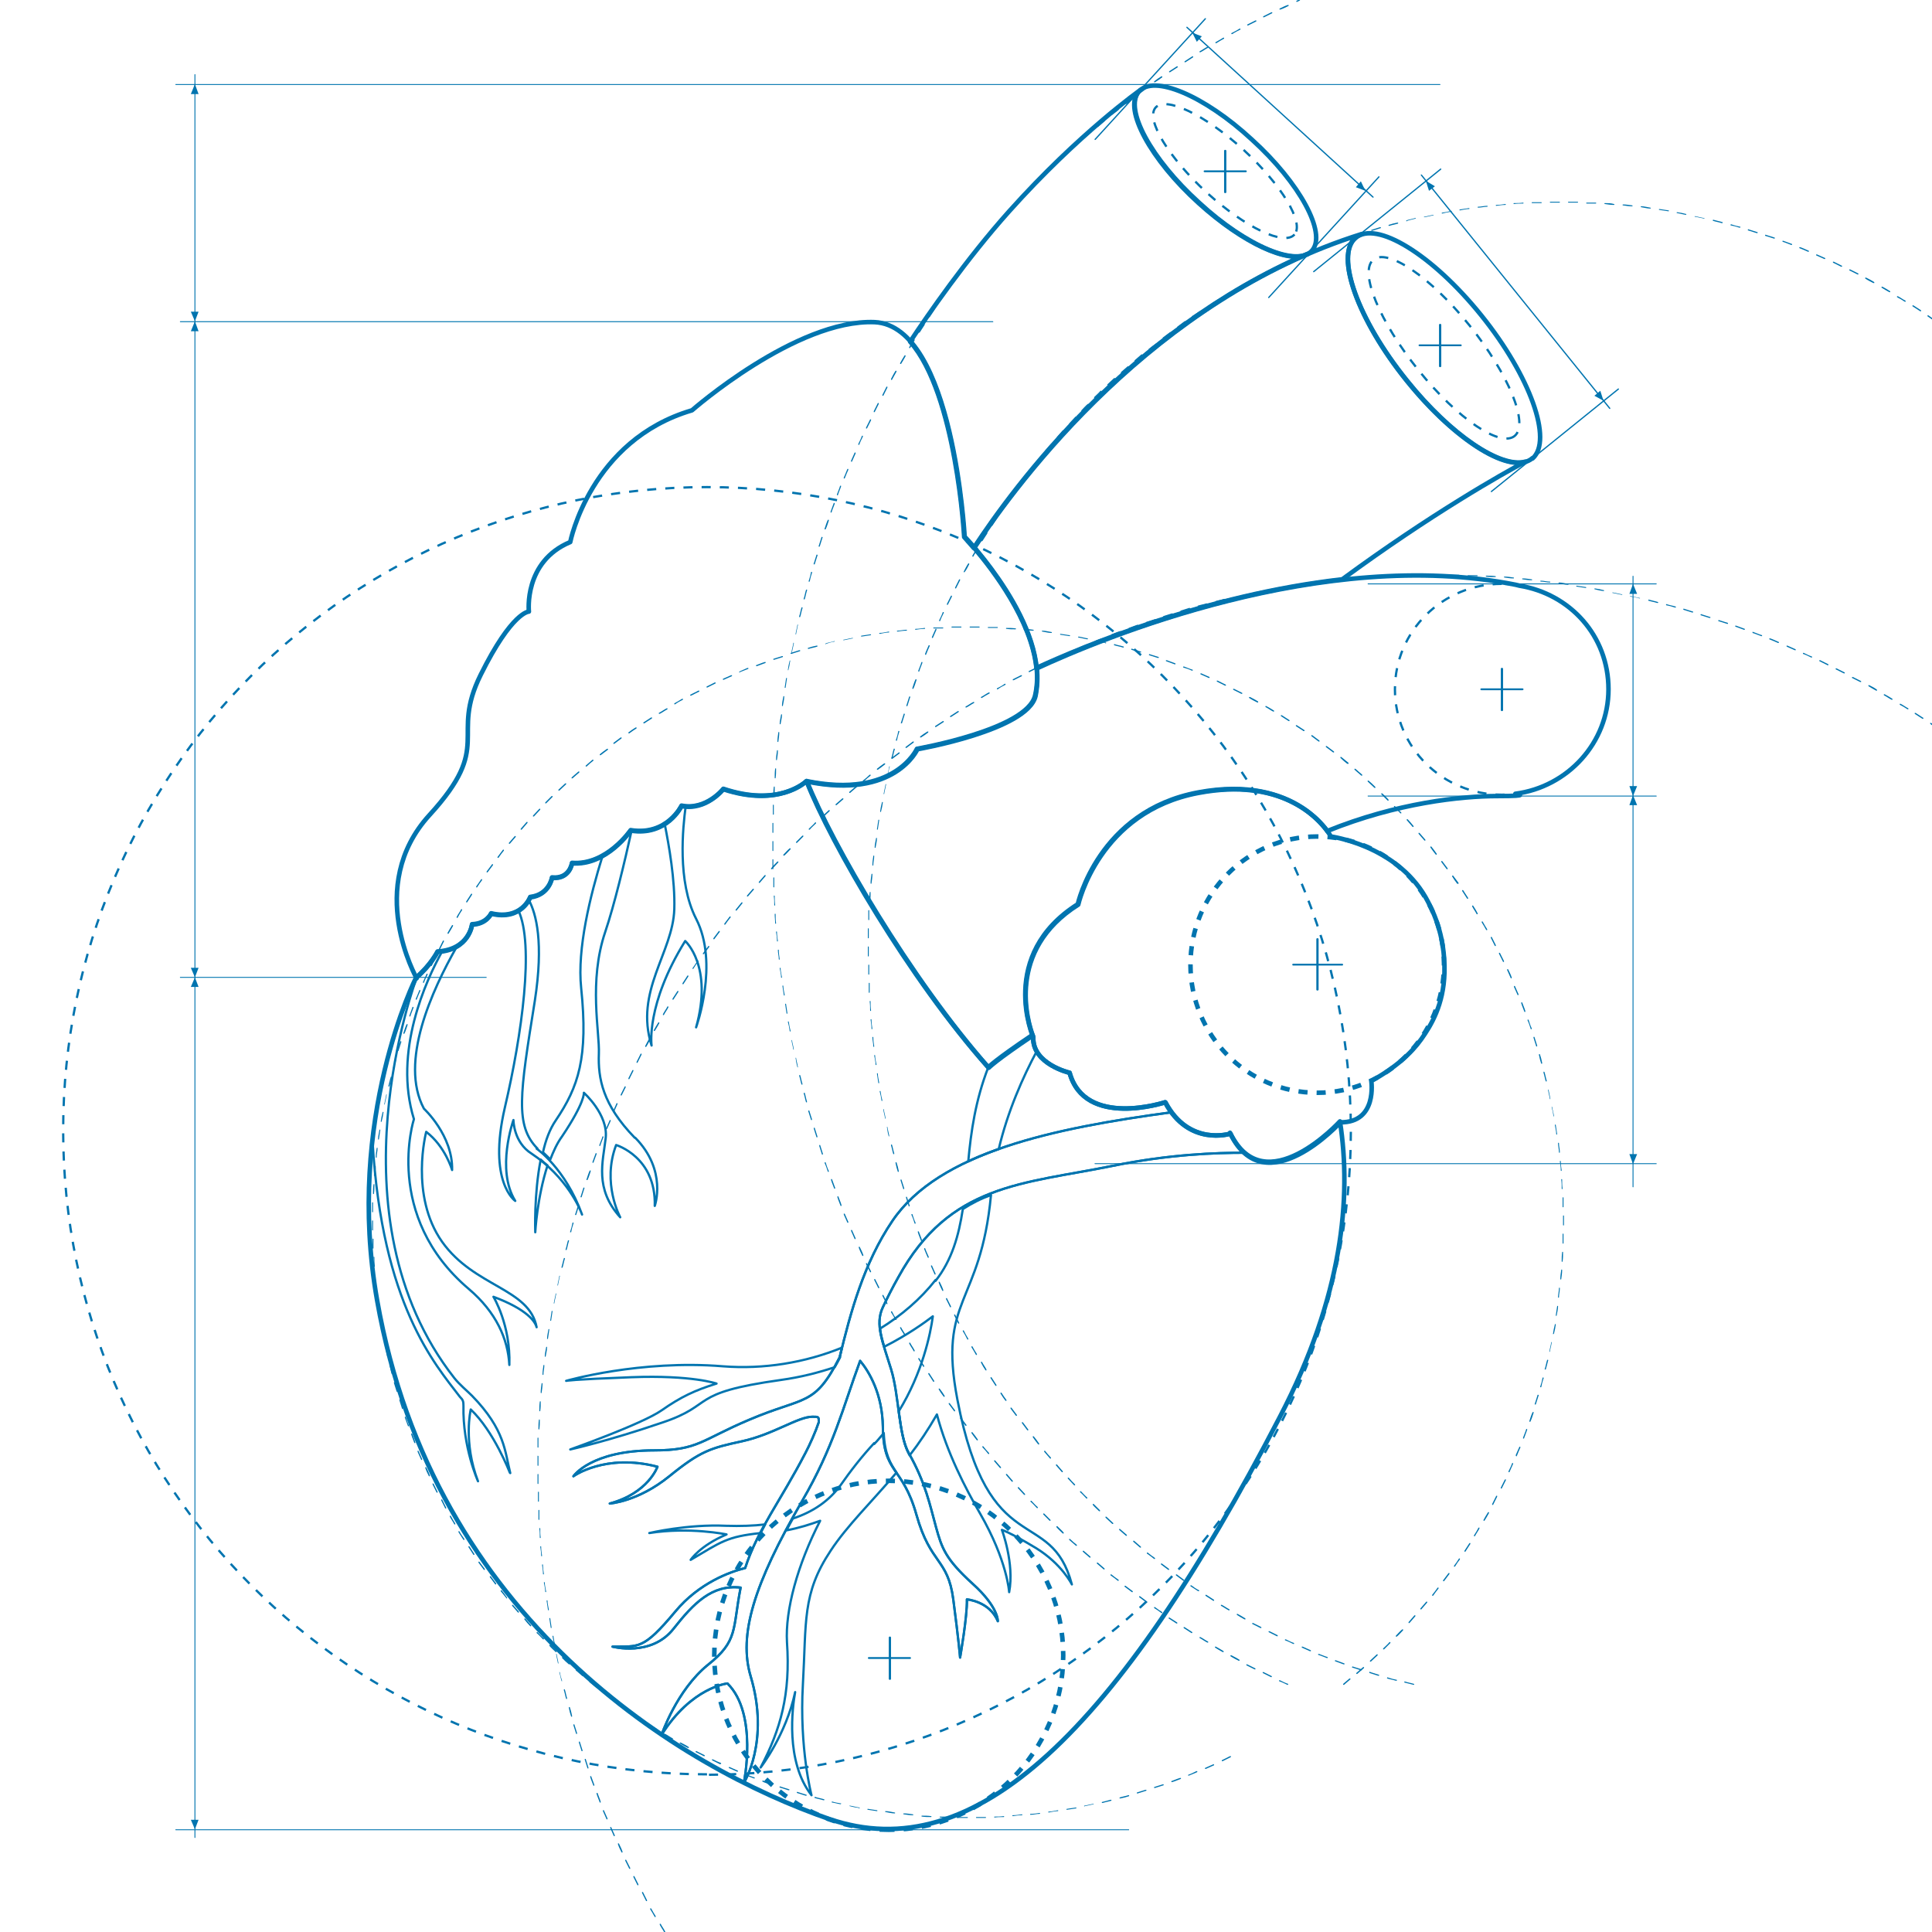<?xml version="1.0" encoding="UTF-8"?>
<svg xmlns="http://www.w3.org/2000/svg" version="1.1" viewBox="0 0 425.2 425.2">
  <defs>
    <style>
      .cls-1, .cls-2, .cls-3, .cls-4 {
        fill: none;
        stroke: #0074af;
      }

      .cls-1, .cls-4 {
        stroke-linecap: round;
        stroke-linejoin: round;
      }

      .cls-2, .cls-3 {
        stroke-dasharray: 2 2;
        stroke-miterlimit: 10;
      }

      .cls-2, .cls-4 {
        stroke-width: .5px;
      }

      .cls-5 {
        fill: #0074af;
      }
    </style>
  </defs>
  <!-- Generator: Adobe Illustrator 28.6.0, SVG Export Plug-In . SVG Version: 1.2.0 Build 709)  -->
  <g>
    <g id="illustration">
      <path class="cls-4" d="M146.3,181.4c.9,4.5,2.3,12.3,2.1,18.7-.3,9.6-8.8,18-5,30,0,0-1.3-9,7.4-23,0,0,6.2,5.5,2.4,19,0,0,5.1-14,0-23.9-4.2-8.2-2.9-20.2-2.3-24.7-.3,0-.7,0-1-.1,0,0-1.1,2.3-3.6,4Z"/>
      <path class="cls-4" d="M118.1,292.1c-1.6-8.6-13.7-8.8-20.8-18.8-7.2-10.2-3.5-24.2-3.5-24.2,4.2,3.2,5.7,8.4,5.7,8.4.2-7.6-6.2-13.5-6.2-13.5-5.5-10.3,1.8-26.1,7.2-35.6-.8.5-1.9.8-3.2,1-3.5,6.3-10.8,22-6.2,36.9,0,0-6.9,21.3,12.1,37.4,6,5.1,8.6,11,8.9,16.7.3-8.8-3.5-15-3.5-15,7.5,2.8,9.2,5.5,9.5,6.7Z"/>
      <path class="cls-4" d="M112.3,324.2c-1.2-4.7-1.1-9.5-8.4-17-1.1-1.1-2.8-2.5-3.9-3.9-28.1-35.8-8.3-88.1-8.3-88.1,0,0-7.2,14.3-9.7,36.1,2.1,35.8,13.7,48.9,19.2,56.1.7.7.8,1,.8,2-.2,9.1,3.2,16.6,3.2,16.6-3.3-8.6-1.6-15.8-1.6-15.8,5.1,4.8,8.6,13.9,8.6,13.9Z"/>
      <path class="cls-1" d="M288.8,55.1c-3.2,3.8-14.4-.8-24.9-10.5-10.6-9.6-16.5-20.6-13.3-24.4,3.2-3.9,14.4.8,24.9,10.5,10.6,9.6,16.5,20.6,13.3,24.4Z"/>
      <path class="cls-1" d="M337.3,100.8c-4.5,4-16.9-3.6-27.7-17-10.8-13.4-15.8-27.5-11.3-31.4,4.5-4,16.9,3.6,27.7,17,10.8,13.4,15.8,27.5,11.3,31.5Z"/>
      <path class="cls-1" d="M91.7,215.3s-11.5-20.2,2.8-35.9c14.3-15.6,4.4-17,11.3-30.9,6.9-13.9,10.6-13.9,10.6-13.9,0,0-1.2-11,9.1-15.3,0,0,4.4-22.4,26.8-29,0,0,22.9-20.1,40.2-19.4,17.3.8,19.8,47.2,19.8,47.2,0,0,19.1,19.8,15.5,35-1.8,7.5-26,11.7-26,11.7,0,0-4.9,11.1-24.3,7.1,0,0-5.9,5.9-18.3,1.8,0,0-3.8,4.8-9.2,3.7,0,0-3.2,6.7-11.2,5.4,0,0-5.3,7.8-12.9,7.2,0,0-.5,3.6-4.4,3.2,0,0-.6,3.8-4.8,4.3,0,0-1.9,5.2-8.6,3.6,0,0-1,2.3-4.2,2.4,0,0-.6,5.6-7.6,6,0,0-1.5,3-4.7,5.7Z"/>
      <path class="cls-1" d="M287.8,55.9h0s0,0,0,0c-4.1,2.3-14.3-2.4-24-11.2-10.6-9.6-16.5-20.6-13.3-24.4.1-.2.3-.3.5-.5,0,0,0,0,0,0,0,0-13.4,9.4-28.9,26.7-9.4,10.5-17.9,22.8-21.8,28.7,10.2,11.5,11.9,43,11.9,43,0,0,.8.9,2.1,2.4,9.1-13.9,34.4-47.9,73.4-64.7Z"/>
      <path class="cls-1" d="M335.7,101.6c-5.4,1.5-16.4-5.8-26.1-17.9-10.8-13.4-15.8-27.5-11.3-31.4.4-.4.9-.6,1.4-.8,0,0,0,0,0,0-45.7,14.3-75.3,53.9-85.3,69.1,4.1,4.8,12.6,15.9,13.7,26.4,10-4.6,37.2-16.1,67.3-19.5,19.6-14.4,35.4-23.3,40.3-25.9Z"/>
      <path class="cls-1" d="M256.4,242.6s-17.6,5.8-21-6.5c0,0-8.2-1.9-8-7.8,0,0-7.9-18.1,9.8-29.3,0,0,4.5-20.5,26.5-24.6,21.9-4.1,29.2,9.7,29.2,9.7,0,0,14.2,1.9,20.8,13.3,1.4,2.5,4.4,8.1,4.2,16.7-.2,7-2.9,11.5-5.1,14.6-2.2,3.1-5.7,6.3-11,9.2,0,0,1.4,9.2-6.8,9.1,0,0-16.6,18.2-24.2,2.5,0,0-9.1,2.9-14.3-6.9Z"/>
      <path class="cls-1" d="M270.7,249.5s-9.1,2.9-14.3-6.9c0,0-17.6,5.8-21-6.5,0,0-8.2-1.9-8-7.8,0,0,0-.2-.2-.5-8.2,5.5-9.7,7.1-9.7,7.1-17.4-19.5-34.6-49.2-40-63-.5.5-6.4,5.7-18.3,1.7,0,0-3.8,4.8-9.2,3.7,0,0-3.2,6.7-11.2,5.4,0,0-5.3,7.8-12.9,7.2,0,0-.5,3.6-4.4,3.2,0,0-.6,3.8-4.8,4.3,0,0-1.9,5.2-8.6,3.6,0,0-1,2.3-4.2,2.4,0,0-.6,5.6-7.6,6,0,0-1.5,3-4.7,5.7,0,0-15.7,31-8.6,71.1,12.4,70.4,67.3,103,99.4,114.1,32.1,11.1,63.4-19.3,99.3-88.5,13.8-26.5,15.8-48.3,13.2-65,0,0,0,0,0,0,0,0-16.6,18.2-24.2,2.5Z"/>
      <path class="cls-1" d="M292.1,182.9c15.3-6.2,29.5-7.7,37.5-7.7s3.9-.5,3.9-.5c11.5-1.5,20.5-11.2,20.5-23s-8.5-21-19.6-22.8l-.8-.2c-42.5-8.5-91.2,11.8-105.4,18.4.2,2.1.1,4.1-.3,6.1-1.8,7.5-26,11.7-26,11.7,0,0-4.9,11.1-24.3,7.1,0,0,0,0,0,0,0,0,0,0,0,0,5.5,13.8,22.7,43.4,40,63,0,0,1.5-1.6,9.7-7.1-1.1-2.9-6-18.7,10-28.8,0,0,4.5-20.5,26.5-24.6,18-3.4,26.1,5.3,28.4,8.5Z"/>
      <path class="cls-4" d="M270.7,249.5s-7.6,2.5-12.9-4.7c-25.8,3.5-51.1,8.7-61.4,23.9-6.3,9.3-9.2,20.1-11.6,30h0c-5.6,11-7.6,8.5-20,13.8-10.4,4.4-11.2,6.7-20.8,6.7-14,0-17.8,5.7-17.8,5.7,0,0,7-5.1,18.5-2.1,0,0-2,5.8-10.5,8.1,0,0,6.2-.4,13.1-6,6.9-5.6,9.1-6.2,16-7.7,6.9-1.5,12.3-5.4,15.5-5.4,1.4,0,1.4,0,1.4,1.2-.7,2.1-2,5-2.9,6.7-5.6,10.8-10.6,17-13.3,25.4-3.2.8-10.1,3.2-15.4,9.6-7.1,8.5-8,7.6-13.8,7.7,0,0,8.5,2.3,13.4-3.9,4.5-5.7,8.5-9.8,14.8-9.1-1.8,9.2-.5,11.7-7.2,17-6.9,5.6-10.2,15.4-10.2,15.4,6.6-10.5,14.5-11.3,14.5-11.3,6.8,6.7,3.6,21.9,3.6,21.9,0,0,5.8-9.2,1.5-23.5-2.7-9.1.7-20.2,11.3-38.5,7-12,9-20.6,12.8-30.9,2,2.4,4.9,7.3,5,14.5.1,10.5,4.3,8.4,7.4,19.4,3.1,11,6.9,9.5,8.1,18.6,1.2,9.1,1.5,12.8,1.5,12.8,0,0,1.6-9.1,1.5-12.8,0,0,5,.4,6.8,4.8,0,0,.2-3.1-5.6-8.3-5.9-5.4-6.7-7.7-8-12.4-1.3-4.7-2.3-9.8-6-16.3-2.3-4.1-2.1-12.7-3.9-18.5-1.8-5.9-3.6-9.8-1.8-13.6,1-2.1,2.1-4.3,3.4-6.6,11.3-20.6,27.4-20.5,47.1-24.5,12.6-2.6,23.1-2.9,29-2.9-1.2-1-2.2-2.4-3.2-4.4Z"/>
      <g>
        <path class="cls-4" d="M184.8,298.7c.2-.7.3-1.4.5-2.1-8.1,3.3-17.2,4.8-26.2,4.1-18.2-1.5-34.5,3.2-34.5,3.2,0,0,1.1-.3,14.4-.8,13.3-.5,18.7,1.4,18.7,1.4-4.8,1.5-7.8,2.9-12.1,5.9-4.3,3-20.1,8.6-20.1,8.6,0,0,8.2-1.8,20.2-5.9,12-4,5.4-6.5,26.2-9.4,4.3-.6,8.2-1.6,11.8-2.8.4-.7.8-1.4,1.2-2.2h0Z"/>
        <path class="cls-4" d="M205.9,281.7c-3.3,4.2-7.5,7.8-12.2,10.7.1,1.2.5,2.6.9,4,5.3-2.7,9-5.4,10.7-6.7-.5,3.8-2.3,12.5-7.5,20.9.5,3.7,1,7.1,2.2,9.3,0,.1.1.2.2.4,2.1-2.7,4.1-5.7,6-9,2.2,8.4,6.3,16.3,9.5,21.8,6,10.4,6.4,17.3,6.4,17.3,1.2-6.3-1.6-13.7-1.6-13.7,0,0,1.7.5,7.5,4,5.7,3.5,7.9,8,7.9,8-4.7-17.6-18.3-4.7-25.2-40.7-4.3-22.4,5.1-20.6,7.4-45-2.2.8-4.2,1.8-6.2,3.1-.9,5.9-2.4,11.2-6,15.8Z"/>
        <path class="cls-4" d="M192.4,317.6c-2.7,2.9-5.2,6.1-7.5,9.4-2.4,3.2-5.8,5.7-10.4,7.2-.5.9-1,1.8-1.4,2.6,2.7-.5,5.2-1.3,7.4-2.1-5,9.7-7.7,19.7-7.3,26.7.8,11.5-1.4,19.2-5.8,27.6,0,0,5.6-7.2,7.6-16.6-.6,3.3-2.2,15.3,3.6,22.7,0,0-2.7-10.3-1.9-24.3.8-14-.2-20,6.1-29.5,3.6-5.5,9-10.7,14.5-17.2-1.4-2.1-2.6-4.1-2.8-8.7-.7.8-1.3,1.6-2.1,2.4Z"/>
        <path class="cls-4" d="M159.8,335.8c-8.5-.4-16.9,1.6-16.9,1.6,8.9-1.4,17,.3,17,.3-5.9,2.5-7.9,5.6-7.9,5.6,6.8-4,7.9-5.1,15.4-5.9.3-.6.7-1.3,1-1.9-2.6.3-5.4.4-8.6.3Z"/>
      </g>
      <path class="cls-4" d="M270.7,249.5s-7.6,2.5-12.9-4.7c-25.8,3.5-51.1,8.7-61.4,23.9-6.3,9.3-9.2,20.1-11.6,30h0c-5.6,11-7.6,8.5-20,13.8-10.4,4.4-11.2,6.7-20.8,6.7-14,0-17.8,5.7-17.8,5.7,0,0,7-5.1,18.5-2.1,0,0-2,5.8-10.5,8.1,0,0,6.2-.4,13.1-6,6.9-5.6,9.1-6.2,16-7.7,6.9-1.5,12.3-5.4,15.5-5.4,1.4,0,1.4,0,1.4,1.2-.7,2.1-2,5-2.9,6.7-5.6,10.8-10.6,17-13.3,25.4-3.2.8-10.1,3.2-15.4,9.6-7.1,8.5-8,7.6-13.8,7.7,0,0,8.5,2.3,13.4-3.9,4.5-5.7,8.5-9.8,14.8-9.1-1.8,9.2-.5,11.7-7.2,17-6.9,5.6-10.2,15.4-10.2,15.4,6.6-10.5,14.5-11.3,14.5-11.3,6.8,6.7,3.6,21.9,3.6,21.9,0,0,5.8-9.2,1.5-23.5-2.7-9.1.7-20.2,11.3-38.5,7-12,9-20.6,12.8-30.9,2,2.4,4.9,7.3,5,14.5.1,10.5,4.3,8.4,7.4,19.4,3.1,11,6.9,9.5,8.1,18.6,1.2,9.1,1.5,12.8,1.5,12.8,0,0,1.6-9.1,1.5-12.8,0,0,5,.4,6.8,4.8,0,0,.2-3.1-5.6-8.3-5.9-5.4-6.7-7.7-8-12.4-1.3-4.7-2.3-9.8-6-16.3-2.3-4.1-2.1-12.7-3.9-18.5-1.8-5.9-3.6-9.8-1.8-13.6,1-2.1,2.1-4.3,3.4-6.6,11.3-20.6,27.4-20.5,47.1-24.5,12.6-2.6,23.1-2.9,29-2.9-1.2-1-2.2-2.4-3.2-4.4Z"/>
      <g>
        <path class="cls-4" d="M117.8,271.2s.4-7.6,2.7-14.7c-.5-.4-1-.8-1.5-1.3-1.5,7.6-1.2,15.9-1.2,15.9Z"/>
        <path class="cls-4" d="M139.7,250.4c-7.1-7.3-8.1-13.1-7.9-18.5.2-4.7-2.3-15.9,1.4-26.8,2-5.9,4.3-15.5,5.8-22.3,0,0-.1,0-.2,0,0,0-2.4,3.5-6.2,5.6-2.7,8.7-5.6,20.4-4.7,29,1.6,15.4-.6,21.8-5.6,29.2-1.3,1.9-2.2,4.3-2.8,7,.4.4,1,.9,1.6,1.6.7-1.8,1.5-3.6,2.6-5.1,5.1-7.6,4.8-9.6,4.8-9.6,0,0,5.4,4.8,4.8,10-.6,5.2-2.5,11.1,3.2,17.4,0,0-4.1-7.5-.9-15.9,0,0,8.8,2.6,8.5,13.4,0,0,2.8-7.8-4.3-15Z"/>
      </g>
      <path class="cls-4" d="M118.3,252.8c-5-5.1-3.9-11.9-.6-32.5,2-12.9.3-19.2-1.3-22.2-.4.6-1.1,1.6-2.3,2.3,3.5,7.5.8,27.2-3,43.4-3.8,16.4,2.3,20.5,2.3,20.5-4.3-6.9-.4-17.8-.4-17.8,0,0,0,4.9,4,7.4,7.7,5.1,10.7,12.2,11.1,13.4-3.7-10.2-10-14.5-10-14.5Z"/>
      <path class="cls-4" d="M227.2,227.8c-8.2,5.5-9.7,7.1-9.7,7.1-2.8,7.2-3.8,14.1-4.4,20.7,2.1-1,4.4-1.9,6.7-2.7,2-8.4,5.3-15.8,8.4-21.6-.5-.9-.8-1.9-.8-3.1,0,0,0-.2-.2-.5h0Z"/>
    </g>
    <g id="arrows">
      <g>
        <path class="cls-5" d="M195.8,369.7c-.1,0-.2-.1-.2-.2v-9.1c0-.3.5-.3.5,0v9.1c0,.1-.1.2-.2.2h0Z"/>
        <path class="cls-5" d="M200.3,365.1h-9.1c-.1,0-.2-.1-.2-.2s.1-.2.2-.2h9.1c.1,0,.2.1.2.2s-.1.2-.2.2h0Z"/>
      </g>
      <g>
        <path class="cls-5" d="M330.5,156.5c-.1,0-.2-.1-.2-.2v-9.1c0-.3.5-.3.5,0v9.1c0,.1-.1.2-.2.2h0Z"/>
        <path class="cls-5" d="M335.1,151.9h-9.1c-.1,0-.2-.1-.2-.2s.1-.2.2-.2h9.1c.1,0,.2.1.2.2s-.1.2-.2.2h0Z"/>
      </g>
      <g>
        <path class="cls-5" d="M316.9,80.8c-.1,0-.2-.1-.2-.2v-9.1c0-.3.5-.3.5,0v9.1c0,.1-.1.2-.2.2h0Z"/>
        <path class="cls-5" d="M321.5,76.2h-9.1c-.1,0-.2-.1-.2-.2s.1-.2.2-.2h9.1c.1,0,.2.1.2.2s-.1.2-.2.2h0Z"/>
      </g>
      <g>
        <path class="cls-5" d="M269.6,42.5c-.1,0-.2-.1-.2-.2v-9.1c0-.3.5-.3.5,0v9.1c0,.1-.1.2-.2.2h0Z"/>
        <path class="cls-5" d="M274.2,37.9h-9.1c-.1,0-.2-.1-.2-.2s.1-.2.2-.2h9.1c.1,0,.2.1.2.2s-.1.2-.2.2h0Z"/>
      </g>
      <g>
        <path class="cls-5" d="M289.9,218c-.1,0-.2-.1-.2-.2v-11.1c0-.3.5-.3.5,0v11.1c0,.1-.1.2-.2.2h0Z"/>
        <path class="cls-5" d="M295.4,212.5h-10.8c-.1,0-.2-.1-.2-.2s.1-.2.2-.2h10.8c.1,0,.2.1.2.2s-.1.2-.2.2h0Z"/>
      </g>
      <path class="cls-5" d="M364.5,175.3h-63.4c0,0-.1,0-.1-.1s0-.1.1-.1h63.4c0,0,.1,0,.1.1s0,.1-.1.1h0Z"/>
      <path class="cls-5" d="M364.5,256.2h-123.5c0,0-.1,0-.1-.1s0-.1.1-.1h123.5c0,0,.1,0,.1.1s0,.1-.1.1h0Z"/>
      <path class="cls-5" d="M364.5,128.6h-63.4c0,0-.1,0-.1-.1s0-.1.1-.1h63.4c0,0,.1,0,.1.1s0,.1-.1.1h0Z"/>
      <polygon class="cls-5" points="358.6 130.7 359.4 128.5 360.3 130.7 358.6 130.7"/>
      <path class="cls-5" d="M359.4,261.3c0,0-.1,0-.1-.1V126.8c0-.1.2-.1.2,0v134.4c0,0,0,.1-.1.1h0Z"/>
      <polygon class="cls-5" points="360.3 173 359.4 175.2 358.6 173 360.3 173"/>
      <polygon class="cls-5" points="360.3 254 359.4 256.2 358.6 254 360.3 254"/>
      <polygon class="cls-5" points="358.6 177.2 359.4 175 360.3 177.2 358.6 177.2"/>
      <path class="cls-5" d="M279.1,65.6s0,0,0,0c0,0,0-.1,0-.2l24.3-26.6c0,0,.1,0,.2,0,0,0,0,.1,0,.2l-24.3,26.6s0,0,0,0h0Z"/>
      <path class="cls-5" d="M240.9,30.8s0,0,0,0c0,0,0-.1,0-.2l24.3-26.6s.1,0,.2,0c0,0,0,.1,0,.2l-24.3,26.6s0,0,0,0h0Z"/>
      <polygon class="cls-5" points="263.4 9.2 262.4 7.2 264.5 8 263.4 9.2"/>
      <path class="cls-5" d="M302.1,43.5s0,0,0,0l-41-37.4c0,0,0-.1,0-.2,0,0,.1,0,.2,0l41,37.4c0,0,0,.1,0,.2,0,0,0,0,0,0h0Z"/>
      <polygon class="cls-5" points="299.5 39.9 300.5 42 298.4 41.2 299.5 39.9"/>
      <path class="cls-5" d="M328.1,108.3s0,0,0,0c0,0,0-.1,0-.2l28-22.6c0,0,.1,0,.2,0,0,0,0,.1,0,.2l-28,22.6s0,0,0,0h0Z"/>
      <path class="cls-5" d="M289,59.9s0,0,0,0c0,0,0-.1,0-.2l28-22.6c0,0,.1,0,.2,0,0,0,0,.1,0,.2l-28,22.6s0,0,0,0h0Z"/>
      <polygon class="cls-5" points="314.5 42 313.8 39.8 315.8 41 314.5 42"/>
      <path class="cls-5" d="M354.2,90s0,0,0,0l-41.5-51.4c0,0,0-.1,0-.2,0,0,.1,0,.2,0l41.5,51.4c0,0,0,.1,0,.2,0,0,0,0,0,0h0Z"/>
      <polygon class="cls-5" points="352.2 86 352.9 88.2 350.9 87.1 352.2 86"/>
      <path class="cls-5" d="M316.9,18.7H38.7c0,0-.1,0-.1-.1s0-.1.1-.1h278.2c0,0,.1,0,.1.1s0,.1-.1.1h0Z"/>
      <path class="cls-5" d="M218.5,70.9H39.7c0,0-.1,0-.1-.1s0-.1.1-.1h178.8c0,0,.1,0,.1.1s0,.1-.1.1h0Z"/>
      <path class="cls-5" d="M107,215.2H39.7c0,0-.1,0-.1-.1s0-.1.1-.1h67.3c0,0,.1,0,.1.1s0,.1-.1.1h0Z"/>
      <path class="cls-5" d="M248.4,402.8H38.7c0,0-.1,0-.1-.1s0-.1.1-.1h209.7c0,0,.1,0,.1.1s0,.1-.1.1h0Z"/>
      <polygon class="cls-5" points="43.7 400.5 42.9 402.6 42 400.5 43.7 400.5"/>
      <path class="cls-5" d="M42.9,404.5c0,0-.1,0-.1-.1V16.4c0-.1.2-.1.2,0v388c0,0,0,.1-.1.1h0Z"/>
      <polygon class="cls-5" points="42 20.7 42.9 18.5 43.7 20.7 42 20.7"/>
      <polygon class="cls-5" points="42 72.9 42.9 70.7 43.7 72.9 42 72.9"/>
      <polygon class="cls-5" points="43.7 68.6 42.9 70.7 42 68.6 43.7 68.6"/>
      <polygon class="cls-5" points="42 217.2 42.9 215.1 43.7 217.2 42 217.2"/>
      <polygon class="cls-5" points="43.7 213 42.9 215.1 42 213 43.7 213"/>
      <path class="cls-5" d="M212.9,400.1h0c-.7,0-1.3,0-2,0,0,0-.1,0-.1-.1,0,0,0-.2.1-.1.7,0,1.3,0,2,0,0,0,.1,0,.1.1s0,.1-.1.1h0ZM214.9,400.1c0,0-.1,0-.1-.1,0,0,0-.1.1-.1.7,0,1.3,0,2,0h0c0,0,.1,0,.1.1,0,0,0,.1-.1.1-.7,0-1.3,0-2,0h0ZM208.9,400h0c-.7,0-1.3,0-2,0,0,0-.1,0-.1-.1,0,0,0-.1.1-.1.7,0,1.3,0,2,0,0,0,.1,0,.1.1,0,0,0,.1-.1.1h0ZM218.9,400c0,0-.1,0-.1-.1,0,0,0-.1.1-.1.7,0,1.3,0,2-.1,0,0,.1,0,.1.1,0,0,0,.1-.1.1-.7,0-1.3,0-2,.1h0ZM204.9,399.9h0c-.7,0-1.3,0-2-.1,0,0-.1,0-.1-.1,0,0,0-.1.1-.1.7,0,1.3,0,2,.1,0,0,.1,0,.1.1,0,0,0,.1-.1.1h0ZM222.9,399.7c0,0-.1,0-.1-.1,0,0,0-.1.1-.1.7,0,1.3-.1,2-.2,0,0,.1,0,.1.1,0,0,0,.1-.1.1-.7,0-1.3.1-2,.2h0ZM200.9,399.5s0,0,0,0c-.7,0-1.3-.1-2-.2,0,0-.1,0-.1-.1,0,0,0-.1.1-.1.7,0,1.3.1,2,.2,0,0,.1,0,.1.1,0,0,0,.1-.1.1h0ZM226.8,399.4c0,0-.1,0-.1-.1,0,0,0-.1.1-.1.7,0,1.3-.1,2-.2,0,0,.1,0,.1.1,0,0,0,.1-.1.1-.7,0-1.3.2-2,.2,0,0,0,0,0,0h0ZM196.9,399.1s0,0,0,0c-.7,0-1.3-.2-2-.3,0,0-.1,0-.1-.1,0,0,0-.1.1-.1.7,0,1.3.2,2,.3,0,0,.1,0,.1.1,0,0,0,.1-.1.1h0ZM230.8,398.9c0,0-.1,0-.1-.1,0,0,0-.1.1-.1.7,0,1.3-.2,2-.3,0,0,.1,0,.1.1,0,0,0,.1-.1.1-.7,0-1.3.2-2,.3,0,0,0,0,0,0h0ZM193,398.6s0,0,0,0c-.7-.1-1.3-.2-2-.3,0,0-.1,0-.1-.1,0,0,0-.1.1-.1.7.1,1.3.2,2,.3,0,0,.1,0,.1.1,0,0,0,.1-.1.1h0ZM234.8,398.3c0,0-.1,0-.1-.1,0,0,0-.1.1-.1.7-.1,1.3-.2,2-.3,0,0,.1,0,.1.1,0,0,0,.1-.1.1-.7.1-1.3.2-2,.3,0,0,0,0,0,0h0ZM189,397.9s0,0,0,0c-.7-.1-1.3-.2-2-.4,0,0-.1,0,0-.1,0,0,0-.1.1,0,.7.1,1.3.3,2,.4,0,0,.1,0,.1.1,0,0,0,.1-.1.1h0ZM238.7,397.6c0,0-.1,0-.1-.1,0,0,0-.1,0-.1.7-.1,1.3-.3,2-.4,0,0,.1,0,.1,0,0,0,0,.1,0,.1-.7.1-1.3.3-2,.4,0,0,0,0,0,0h0ZM185.1,397.1s0,0,0,0c-.7-.1-1.3-.3-2-.4,0,0-.1,0,0-.2,0,0,0-.1.1,0,.6.2,1.3.3,1.9.4,0,0,.1,0,0,.1,0,0,0,0-.1,0h0ZM242.6,396.8c0,0-.1,0-.1,0,0,0,0-.1,0-.2.7-.2,1.3-.3,1.9-.5,0,0,.1,0,.2,0,0,0,0,.1,0,.2-.6.2-1.3.3-1.9.5,0,0,0,0,0,0h0ZM181.2,396.2s0,0,0,0c-.6-.2-1.3-.3-1.9-.5,0,0-.1,0,0-.2,0,0,0-.1.2,0,.6.2,1.3.3,1.9.5,0,0,.1,0,0,.2,0,0,0,0-.1,0h0ZM246.5,395.8c0,0-.1,0-.1,0,0,0,0-.1,0-.2.6-.2,1.3-.3,1.9-.5,0,0,.1,0,.2,0,0,0,0,.1,0,.2-.6.2-1.3.4-1.9.5,0,0,0,0,0,0h0ZM177.3,395.2s0,0,0,0c-.6-.2-1.3-.4-1.9-.6,0,0-.1,0,0-.2,0,0,0-.1.2,0,.6.2,1.3.4,1.9.6,0,0,.1,0,0,.2,0,0,0,0-.1,0h0ZM250.3,394.7c0,0-.1,0-.1,0,0,0,0-.1,0-.2.6-.2,1.3-.4,1.9-.6,0,0,.1,0,.2,0,0,0,0,.1,0,.2-.6.2-1.3.4-1.9.6,0,0,0,0,0,0h0ZM173.5,394s0,0,0,0c-.6-.2-1.3-.4-1.9-.6,0,0-.1,0,0-.2,0,0,0-.1.2,0,.6.2,1.3.4,1.9.6,0,0,.1,0,0,.2,0,0,0,0-.1,0h0ZM254.1,393.5c0,0-.1,0-.1,0,0,0,0-.1,0-.2.6-.2,1.3-.4,1.9-.6,0,0,.1,0,.2,0,0,0,0,.1,0,.2-.6.2-1.3.4-1.9.6,0,0,0,0,0,0h0ZM169.7,392.8s0,0,0,0c-.6-.2-1.3-.4-1.9-.7,0,0,0,0,0-.2,0,0,0-.1.2,0,.6.2,1.3.5,1.9.7,0,0,0,0,0,.2,0,0,0,0-.1,0h0ZM257.9,392.2c0,0,0,0-.1,0,0,0,0-.1,0-.2.6-.2,1.2-.5,1.9-.7,0,0,.1,0,.2,0,0,0,0,.1,0,.2-.6.2-1.2.5-1.9.7,0,0,0,0,0,0h0ZM165.9,391.4s0,0,0,0c-.6-.2-1.2-.5-1.9-.7,0,0,0,0,0-.2,0,0,0,0,.2,0,.6.2,1.2.5,1.9.7,0,0,0,0,0,.2,0,0,0,0-.1,0h0ZM261.6,390.8s0,0-.1,0c0,0,0-.1,0-.2.6-.2,1.2-.5,1.8-.8,0,0,.1,0,.2,0,0,0,0,.1,0,.2-.6.3-1.2.5-1.9.8,0,0,0,0,0,0h0ZM162.2,389.9s0,0,0,0c-.6-.3-1.2-.5-1.8-.8,0,0,0-.1,0-.2,0,0,.1,0,.2,0,.6.3,1.2.5,1.8.8,0,0,0,.1,0,.2,0,0,0,0-.1,0h0ZM265.3,389.3s0,0-.1,0c0,0,0-.1,0-.2.6-.3,1.2-.5,1.8-.8,0,0,.1,0,.2,0,0,0,0,.1,0,.2-.6.3-1.2.5-1.8.8,0,0,0,0,0,0h0ZM158.5,388.3s0,0,0,0c-.6-.3-1.2-.6-1.8-.9,0,0,0-.1,0-.2,0,0,.1,0,.2,0,.6.3,1.2.6,1.8.8,0,0,0,.1,0,.2,0,0,0,0-.1,0h0ZM269,387.6s0,0-.1,0c0,0,0-.1,0-.2.6-.3,1.2-.6,1.8-.9,0,0,.1,0,.2,0,0,0,0,.1,0,.2-.6.3-1.2.6-1.8.9,0,0,0,0,0,0h0ZM154.9,386.5s0,0,0,0c-.6-.3-1.2-.6-1.8-.9,0,0,0-.1,0-.2,0,0,.1,0,.2,0,.6.3,1.2.6,1.8.9,0,0,0,.1,0,.2,0,0,0,0-.1,0h0ZM151.4,384.7s0,0,0,0c-.6-.3-1.2-.6-1.8-1,0,0,0-.1,0-.2,0,0,.1,0,.2,0,.6.3,1.2.6,1.8,1,0,0,0,.1,0,.2,0,0,0,0-.1,0h0ZM147.9,382.8s0,0,0,0c-.6-.3-1.2-.7-1.7-1,0,0,0-.1,0-.2,0,0,.1,0,.2,0,.6.3,1.1.7,1.7,1,0,0,0,.1,0,.2,0,0,0,0-.1,0h0ZM144.4,380.7s0,0,0,0c-.6-.4-1.1-.7-1.7-1.1,0,0,0-.1,0-.2,0,0,.1,0,.2,0,.6.4,1.1.7,1.7,1.1,0,0,0,.1,0,.2,0,0,0,0-.1,0h0ZM141,378.6s0,0,0,0c-.6-.4-1.1-.7-1.7-1.1,0,0,0-.1,0-.2,0,0,.1,0,.2,0,.6.4,1.1.7,1.7,1.1,0,0,0,.1,0,.2,0,0,0,0-.1,0h0ZM137.7,376.3s0,0,0,0c-.5-.4-1.1-.8-1.6-1.2,0,0,0-.1,0-.2,0,0,.1,0,.2,0,.5.4,1.1.8,1.6,1.2,0,0,0,.1,0,.2,0,0,0,0-.1,0h0ZM134.5,373.9s0,0,0,0c-.5-.4-1.1-.8-1.6-1.2,0,0,0-.1,0-.2,0,0,.1,0,.2,0,.5.4,1.1.8,1.6,1.2,0,0,0,.1,0,.2,0,0,0,0-.1,0h0ZM131.3,371.5s0,0,0,0c-.5-.4-1-.8-1.6-1.3,0,0,0-.1,0-.2,0,0,.1,0,.2,0,.5.4,1,.8,1.6,1.3,0,0,0,.1,0,.2,0,0,0,0,0,0h0ZM295.6,370.8s0,0,0,0c0,0,0-.1,0-.2.5-.4.9-.8,1.4-1.2,0,0,.1,0,.2,0,0,0,0,.1,0,.2-.5.4-.9.8-1.4,1.2,0,0,0,0,0,0h0ZM128.2,368.9s0,0,0,0c-.5-.4-1-.9-1.5-1.3,0,0,0-.1,0-.2,0,0,.1,0,.2,0,.5.4,1,.9,1.5,1.3,0,0,0,.1,0,.2,0,0,0,0,0,0h0ZM298.5,368.4s0,0,0,0c0,0,0-.1,0-.2.5-.4,1-.9,1.5-1.3,0,0,.1,0,.2,0,0,0,0,.1,0,.2-.5.4-1,.9-1.5,1.3,0,0,0,0,0,0h0ZM125.2,366.3s0,0,0,0c-.5-.4-1-.9-1.5-1.4,0,0,0-.1,0-.2,0,0,.1,0,.2,0,.5.5,1,.9,1.5,1.4,0,0,0,.1,0,.2,0,0,0,0,0,0h0ZM301.5,365.7s0,0,0,0c0,0,0-.1,0-.2.5-.5,1-.9,1.5-1.4,0,0,.1,0,.2,0,0,0,0,.1,0,.2-.5.5-1,.9-1.5,1.4,0,0,0,0,0,0h0ZM122.3,363.6s0,0,0,0c-.5-.5-1-.9-1.4-1.4,0,0,0-.1,0-.2,0,0,.1,0,.2,0,.5.5.9.9,1.4,1.4,0,0,0,.1,0,.2,0,0,0,0,0,0h0ZM304.4,363s0,0,0,0c0,0,0-.1,0-.2.5-.5,1-.9,1.4-1.4,0,0,.1,0,.2,0,0,0,0,.1,0,.2-.5.5-.9.9-1.4,1.4,0,0,0,0,0,0h0ZM119.5,360.8s0,0,0,0c-.5-.5-.9-1-1.4-1.4,0,0,0-.1,0-.2,0,0,.1,0,.2,0,.5.5.9,1,1.4,1.4,0,0,0,.1,0,.2,0,0,0,0,0,0h0ZM307.2,360.2s0,0,0,0c0,0,0-.1,0-.2.5-.5.9-1,1.4-1.4,0,0,.1,0,.2,0,0,0,0,.1,0,.2-.5.5-.9,1-1.4,1.4,0,0,0,0,0,0h0ZM116.7,357.9s0,0,0,0c-.5-.5-.9-1-1.3-1.5,0,0,0-.1,0-.2,0,0,.1,0,.2,0,.4.5.9,1,1.3,1.5,0,0,0,.1,0,.2,0,0,0,0,0,0h0ZM310,357.2s0,0,0,0c0,0,0-.1,0-.2.4-.5.9-1,1.3-1.5,0,0,.1,0,.2,0,0,0,0,.1,0,.2-.4.5-.9,1-1.3,1.5,0,0,0,0,0,0h0ZM114,354.9s0,0,0,0c-.4-.5-.9-1-1.3-1.5,0,0,0-.1,0-.2,0,0,.1,0,.2,0,.4.5.9,1,1.3,1.5,0,0,0,.1,0,.2,0,0,0,0,0,0h0ZM312.6,354.2s0,0,0,0c0,0,0-.1,0-.2.4-.5.9-1,1.3-1.5,0,0,.1,0,.2,0,0,0,0,.1,0,.2-.4.5-.9,1-1.3,1.5,0,0,0,0,0,0h0ZM111.5,351.8s0,0,0,0c-.4-.5-.8-1-1.3-1.6,0,0,0-.1,0-.2,0,0,.1,0,.2,0,.4.5.8,1,1.2,1.6,0,0,0,.1,0,.2,0,0,0,0,0,0h0ZM315.2,351.2s0,0,0,0c0,0,0-.1,0-.2.4-.5.8-1,1.2-1.6,0,0,.1,0,.2,0,0,0,0,.1,0,.2-.4.5-.8,1-1.2,1.6,0,0,0,0,0,0h0ZM109,348.7s0,0,0,0c-.4-.5-.8-1.1-1.2-1.6,0,0,0-.1,0-.2,0,0,.1,0,.2,0,.4.5.8,1.1,1.2,1.6,0,0,0,.1,0,.2,0,0,0,0,0,0h0ZM317.6,348s0,0,0,0c0,0,0-.1,0-.2.4-.5.8-1.1,1.2-1.6,0,0,.1,0,.2,0,0,0,0,.1,0,.2-.4.5-.8,1.1-1.2,1.6,0,0,0,0,0,0h0ZM106.6,345.5s0,0-.1,0c-.4-.5-.8-1.1-1.2-1.6,0,0,0-.1,0-.2,0,0,.1,0,.2,0,.4.5.8,1.1,1.2,1.6,0,0,0,.1,0,.2,0,0,0,0,0,0h0ZM320,344.8s0,0,0,0c0,0,0-.1,0-.2.4-.5.8-1.1,1.1-1.6,0,0,.1,0,.2,0,0,0,0,.1,0,.2-.4.5-.8,1.1-1.1,1.6,0,0,0,0-.1,0h0ZM104.3,342.2s0,0-.1,0c-.4-.6-.7-1.1-1.1-1.7,0,0,0-.1,0-.2,0,0,.1,0,.2,0,.4.6.7,1.1,1.1,1.7,0,0,0,.1,0,.2,0,0,0,0,0,0h0ZM322.3,341.5s0,0,0,0c0,0,0-.1,0-.2.4-.6.7-1.1,1.1-1.7,0,0,.1,0,.2,0,0,0,0,.1,0,.2-.4.6-.7,1.1-1.1,1.7,0,0,0,0-.1,0h0ZM102.1,338.9s0,0-.1,0c-.4-.6-.7-1.1-1.1-1.7,0,0,0-.1,0-.2,0,0,.1,0,.2,0,.3.6.7,1.1,1.1,1.7,0,0,0,.1,0,.2,0,0,0,0,0,0h0ZM324.4,338.1s0,0,0,0c0,0,0-.1,0-.2.4-.6.7-1.1,1-1.7,0,0,.1,0,.2,0,0,0,0,.1,0,.2-.3.6-.7,1.1-1,1.7,0,0,0,0-.1,0h0ZM100.1,335.5s0,0-.1,0c-.3-.6-.7-1.1-1-1.7,0,0,0-.1,0-.2,0,0,.1,0,.2,0,.3.6.7,1.2,1,1.7,0,0,0,.1,0,.2,0,0,0,0,0,0h0ZM326.5,334.7s0,0,0,0c0,0,0-.1,0-.2.3-.6.7-1.2,1-1.7,0,0,.1,0,.2,0,0,0,0,.1,0,.2-.3.6-.7,1.2-1,1.7,0,0,0,0-.1,0h0ZM98.1,332s0,0-.1,0c-.3-.6-.6-1.2-.9-1.8,0,0,0-.1,0-.2,0,0,.1,0,.2,0,.3.6.6,1.2.9,1.8,0,0,0,.1,0,.2,0,0,0,0,0,0h0ZM328.4,331.2s0,0,0,0c0,0,0-.1,0-.2.3-.6.6-1.2.9-1.8,0,0,.1,0,.2,0,0,0,0,.1,0,.2-.3.6-.6,1.2-.9,1.8,0,0,0,0-.1,0h0ZM96.2,328.5s0,0-.1,0c-.3-.6-.6-1.2-.9-1.8,0,0,0-.1,0-.2,0,0,.1,0,.2,0,.3.6.6,1.2.9,1.8,0,0,0,.1,0,.2,0,0,0,0,0,0h0ZM330.3,327.6s0,0,0,0c0,0,0-.1,0-.2.3-.6.6-1.2.9-1.8,0,0,.1,0,.2,0s0,.1,0,.2c-.3.6-.6,1.2-.9,1.8,0,0,0,0-.1,0h0ZM94.5,324.9s0,0-.1,0c-.3-.6-.6-1.2-.8-1.8,0,0,0-.1,0-.2,0,0,.1,0,.2,0,.3.6.6,1.2.8,1.8,0,0,0,.1,0,.2,0,0,0,0,0,0h0ZM332,324s0,0,0,0c0,0,0-.1,0-.2.3-.6.6-1.2.8-1.8,0,0,.1,0,.2,0,0,0,0,.1,0,.2-.3.6-.5,1.2-.8,1.8,0,0,0,0-.1,0h0ZM92.8,321.3s0,0-.1,0c-.3-.6-.5-1.2-.8-1.8,0,0,0-.1,0-.2,0,0,.1,0,.2,0,.3.6.5,1.2.8,1.8,0,0,0,.1,0,.2,0,0,0,0,0,0h0ZM333.6,320.4s0,0,0,0c0,0,0-.1,0-.2.3-.6.5-1.2.8-1.8,0,0,0,0,.2,0,0,0,0,0,0,.2-.3.6-.5,1.2-.8,1.9,0,0,0,0-.1,0h0ZM91.3,317.6s0,0-.1,0c-.2-.6-.5-1.2-.7-1.9,0,0,0-.1,0-.2,0,0,.1,0,.2,0,.2.6.5,1.2.7,1.9,0,0,0,.1,0,.2,0,0,0,0,0,0h0ZM335.2,316.6s0,0,0,0c0,0,0,0,0-.2.2-.6.5-1.2.7-1.9,0,0,0,0,.2,0,0,0,0,0,0,.2-.2.6-.5,1.3-.7,1.9,0,0,0,0-.1,0h0ZM89.9,313.9c0,0,0,0-.1,0-.2-.6-.5-1.3-.7-1.9,0,0,0-.1,0-.2,0,0,.1,0,.2,0,.2.6.4,1.3.7,1.9,0,0,0,.1,0,.2,0,0,0,0,0,0h0ZM336.6,312.9s0,0,0,0c0,0,0,0,0-.2.2-.6.4-1.3.7-1.9,0,0,0-.1.2,0,0,0,.1,0,0,.2-.2.6-.4,1.3-.7,1.9,0,0,0,0-.1,0h0ZM88.6,310.1c0,0-.1,0-.1,0-.2-.6-.4-1.3-.6-1.9,0,0,0-.1,0-.2,0,0,.1,0,.2,0,.2.6.4,1.3.6,1.9,0,0,0,.1,0,.2,0,0,0,0,0,0h0ZM337.8,309.1s0,0,0,0c0,0-.1,0,0-.2.2-.6.4-1.3.6-1.9,0,0,0-.1.2,0,0,0,.1,0,0,.2-.2.6-.4,1.3-.6,1.9,0,0,0,0-.1,0h0ZM87.4,306.3c0,0-.1,0-.1,0-.2-.6-.4-1.3-.6-1.9,0,0,0-.1,0-.2,0,0,.1,0,.2,0,.2.6.4,1.3.6,1.9,0,0,0,.1,0,.2,0,0,0,0,0,0h0ZM339,305.3s0,0,0,0c0,0-.1,0,0-.2.2-.6.4-1.3.5-1.9,0,0,0-.1.2,0,0,0,.1,0,0,.2-.2.6-.4,1.3-.5,1.9,0,0,0,0-.1,0h0ZM86.3,302.4c0,0-.1,0-.1,0-.2-.6-.3-1.3-.5-1.9,0,0,0-.1,0-.2,0,0,.1,0,.2,0,.2.6.3,1.3.5,1.9,0,0,0,.1,0,.2,0,0,0,0,0,0h0ZM340,301.4s0,0,0,0c0,0-.1,0,0-.2.2-.6.3-1.3.5-1.9,0,0,0-.1.2,0,0,0,.1,0,0,.2-.2.7-.3,1.3-.5,1.9,0,0,0,0-.1,0h0ZM85.3,298.5c0,0-.1,0-.1,0-.1-.7-.3-1.3-.4-2,0,0,0-.1,0-.1,0,0,.1,0,.1,0,.1.7.3,1.3.4,2,0,0,0,.1,0,.2,0,0,0,0,0,0h0ZM341,297.5s0,0,0,0c0,0-.1,0,0-.1.1-.7.3-1.3.4-2,0,0,0-.1.1,0,0,0,.1,0,0,.1-.1.7-.3,1.3-.4,2,0,0,0,0-.1,0h0ZM84.5,294.6c0,0-.1,0-.1-.1-.1-.7-.3-1.3-.4-2,0,0,0-.1.1-.1,0,0,.1,0,.1.1.1.7.2,1.3.4,2,0,0,0,.1,0,.1,0,0,0,0,0,0h0ZM341.8,293.6s0,0,0,0c0,0-.1,0,0-.1.1-.7.2-1.3.4-2,0,0,0-.1.1-.1,0,0,.1,0,.1.1-.1.7-.2,1.3-.4,2,0,0,0,.1-.1.1h0ZM83.8,290.7c0,0-.1,0-.1-.1-.1-.7-.2-1.3-.3-2,0,0,0-.1.1-.1,0,0,.1,0,.1.1,0,.7.2,1.3.3,2,0,0,0,.1-.1.1,0,0,0,0,0,0h0ZM342.5,289.6s0,0,0,0c0,0-.1,0-.1-.1.1-.7.2-1.3.3-2,0,0,0-.1.1-.1,0,0,.1,0,.1.1,0,.7-.2,1.3-.3,2,0,0,0,.1-.1.1h0ZM83.2,286.7c0,0-.1,0-.1-.1,0-.7-.2-1.3-.3-2,0,0,0-.1.1-.1,0,0,.1,0,.1.1,0,.7.2,1.3.3,2,0,0,0,.1-.1.1,0,0,0,0,0,0h0ZM343,285.6s0,0,0,0c0,0-.1,0-.1-.1,0-.7.2-1.3.2-2,0,0,0-.1.1-.1,0,0,.1,0,.1.1,0,.7-.2,1.3-.2,2,0,0,0,.1-.1.1h0ZM82.7,282.8c0,0-.1,0-.1-.1,0-.7-.1-1.3-.2-2,0,0,0-.1.1-.1,0,0,.1,0,.1.1,0,.7.1,1.3.2,2,0,0,0,.1-.1.1,0,0,0,0,0,0h0ZM343.5,281.6s0,0,0,0c0,0-.1,0-.1-.1,0-.7.1-1.3.2-2,0,0,0-.1.1-.1,0,0,.1,0,.1.1,0,.7-.1,1.3-.2,2,0,0,0,.1-.1.1h0ZM82.4,278.8c0,0-.1,0-.1-.1,0-.7,0-1.3-.1-2,0,0,0-.1.1-.1,0,0,.1,0,.1.1,0,.7,0,1.3.1,2,0,0,0,.1-.1.1h0ZM343.8,277.7h0c0,0-.1,0-.1-.1,0-.7,0-1.3.1-2,0,0,0-.1.1-.1,0,0,.1,0,.1.1,0,.7,0,1.3-.1,2,0,0,0,.1-.1.1h0ZM82.1,274.8c0,0-.1,0-.1-.1,0-.7,0-1.3,0-2,0,0,0-.1.1-.1,0,0,.1,0,.1.1,0,.7,0,1.3,0,2,0,0,0,.1-.1.1h0ZM344,273.7h0c0,0-.1,0-.1-.1,0-.7,0-1.3,0-2,0,0,0-.1.1-.1h0c0,0,.1,0,.1.1,0,.7,0,1.3,0,2,0,0,0,.1-.1.1h0ZM82,270.8c0,0-.1,0-.1-.1,0-.6,0-1.1,0-1.7v-.3c0,0,0-.1.1-.1h0c0,0,.1,0,.1.1v.3c0,.6,0,1.1,0,1.7,0,0,0,.1-.1.1h0ZM344.1,269.7h0c0,0-.1,0-.1-.1v-.6c0-.5,0-.9,0-1.4,0,0,0-.1.1-.1h0c0,0,.1,0,.1.1,0,.5,0,.9,0,1.4v.6c0,0,0,.1-.1.1h0ZM82,266.8c0,0-.1,0-.1-.1,0-.7,0-1.3,0-2,0,0,0-.1.1-.1,0,0,.1,0,.1.1,0,.7,0,1.3,0,2,0,0,0,.1-.1.1h0ZM344,265.7c0,0-.1,0-.1-.1,0-.7,0-1.3,0-2,0,0,0-.1.1-.1,0,0,.1,0,.1.1,0,.7,0,1.3,0,2,0,0,0,.1-.1.1h0ZM82.2,262.8h0c0,0-.1,0-.1-.1,0-.7,0-1.3.1-2,0,0,0-.1.1-.1,0,0,.1,0,.1.1,0,.7,0,1.3-.1,2,0,0,0,.1-.1.1h0ZM343.8,261.7c0,0-.1,0-.1-.1,0-.7,0-1.3-.1-2,0,0,0-.1.1-.1,0,0,.1,0,.1.1,0,.7,0,1.3.1,2,0,0,0,.1-.1.1h0ZM82.4,258.8h0c0,0-.1,0-.1-.1,0-.7.1-1.3.2-2,0,0,0-.1.1-.1,0,0,.1,0,.1.1,0,.7-.1,1.3-.2,2,0,0,0,.1-.1.1h0ZM343.6,257.7c0,0-.1,0-.1-.1,0-.7-.1-1.3-.2-2,0,0,0-.1.1-.1,0,0,.1,0,.1.1,0,.7.1,1.3.2,2,0,0,0,.1-.1.1h0ZM82.8,254.8s0,0,0,0c0,0-.1,0-.1-.1,0-.7.1-1.3.2-2,0,0,0-.1.1-.1,0,0,.1,0,.1.1,0,.7-.2,1.3-.2,2,0,0,0,.1-.1.1h0ZM343.2,253.7c0,0-.1,0-.1-.1,0-.7-.2-1.3-.2-2,0,0,0-.1.1-.1,0,0,.1,0,.1.1,0,.7.2,1.3.2,2,0,0,0,.1-.1.1,0,0,0,0,0,0h0ZM83.3,250.8s0,0,0,0c0,0-.1,0-.1-.1,0-.7.2-1.3.3-2,0,0,0-.1.1-.1,0,0,.1,0,.1.1-.1.7-.2,1.3-.3,2,0,0,0,.1-.1.1h0ZM342.6,249.7c0,0-.1,0-.1-.1,0-.7-.2-1.3-.3-2,0,0,0-.1.1-.1,0,0,.1,0,.1.1.1.7.2,1.3.3,2,0,0,0,.1-.1.1,0,0,0,0,0,0h0ZM83.9,246.9s0,0,0,0c0,0-.1,0-.1-.1.1-.7.2-1.3.4-2,0,0,0-.1.1-.1,0,0,.1,0,.1.1-.1.7-.2,1.3-.4,2,0,0,0,.1-.1.1h0ZM342,245.8c0,0-.1,0-.1-.1-.1-.7-.2-1.3-.4-2,0,0,0-.1,0-.1,0,0,.1,0,.1,0,.1.7.3,1.3.4,2,0,0,0,.1-.1.1,0,0,0,0,0,0h0ZM84.6,243s0,0,0,0c0,0-.1,0,0-.1.1-.7.3-1.3.4-2,0,0,0-.1.1,0,0,0,.1,0,0,.1-.1.7-.3,1.3-.4,2,0,0,0,.1-.1.1h0ZM341.2,241.9c0,0-.1,0-.1,0-.1-.7-.3-1.3-.4-2,0,0,0-.1,0-.1,0,0,.1,0,.1,0,.1.6.3,1.3.4,2,0,0,0,.1,0,.1,0,0,0,0,0,0h0ZM85.5,239.1s0,0,0,0c0,0-.1,0,0-.2.2-.7.3-1.3.5-1.9,0,0,0-.1.2,0,0,0,.1,0,0,.2-.2.6-.3,1.3-.5,1.9,0,0,0,0-.1,0h0ZM340.3,238c0,0-.1,0-.1,0-.2-.6-.3-1.3-.5-1.9,0,0,0-.1,0-.2s.1,0,.2,0c.2.6.3,1.3.5,1.9,0,0,0,.1,0,.2,0,0,0,0,0,0h0ZM86.5,235.2s0,0,0,0c0,0-.1,0,0-.2.2-.6.3-1.3.5-1.9,0,0,0-.1.2,0,0,0,.1,0,0,.2-.2.6-.4,1.3-.5,1.9,0,0,0,0-.1,0h0ZM339.3,234.1c0,0-.1,0-.1,0-.2-.6-.4-1.3-.5-1.9,0,0,0-.1,0-.2,0,0,.1,0,.2,0,.2.6.4,1.3.5,1.9,0,0,0,.1,0,.2,0,0,0,0,0,0h0ZM87.5,231.3s0,0,0,0c0,0-.1,0,0-.2.2-.6.4-1.3.6-1.9,0,0,0-.1.2,0,0,0,.1,0,0,.2-.2.6-.4,1.3-.6,1.9,0,0,0,0-.1,0h0ZM338.2,230.3c0,0-.1,0-.1,0-.2-.6-.4-1.3-.6-1.9,0,0,0-.1,0-.2,0,0,.1,0,.2,0,.2.6.4,1.3.6,1.9,0,0,0,.1,0,.2,0,0,0,0,0,0h0ZM88.8,227.5s0,0,0,0c0,0-.1,0,0-.2.2-.6.4-1.3.7-1.9,0,0,0,0,.2,0,0,0,0,0,0,.2-.2.6-.4,1.3-.7,1.9,0,0,0,0-.1,0h0ZM337,226.5c0,0-.1,0-.1,0-.2-.6-.4-1.3-.7-1.9,0,0,0-.1,0-.2,0,0,.1,0,.2,0,.2.6.4,1.3.7,1.9,0,0,0,.1,0,.2,0,0,0,0,0,0h0ZM90.1,223.7s0,0,0,0c0,0,0,0,0-.2.2-.6.5-1.3.7-1.9,0,0,0,0,.2,0,0,0,0,0,0,.2-.2.6-.5,1.2-.7,1.9,0,0,0,0-.1,0h0ZM335.6,222.7c0,0,0,0-.1,0-.2-.6-.5-1.2-.7-1.9,0,0,0-.1,0-.2,0,0,.1,0,.2,0,.2.6.5,1.2.7,1.9,0,0,0,.1,0,.2,0,0,0,0,0,0h0ZM91.5,220s0,0,0,0c0,0,0,0,0-.2.3-.6.5-1.2.8-1.9,0,0,0,0,.2,0,0,0,0,.1,0,.2-.3.6-.5,1.2-.8,1.9,0,0,0,0-.1,0h0ZM334.1,219s0,0-.1,0c-.3-.6-.5-1.2-.8-1.8,0,0,0-.1,0-.2,0,0,.1,0,.2,0,.3.6.5,1.2.8,1.8,0,0,0,.1,0,.2,0,0,0,0,0,0h0ZM93.1,216.3s0,0,0,0c0,0,0-.1,0-.2.3-.6.5-1.2.8-1.8,0,0,.1,0,.2,0,0,0,0,.1,0,.2-.3.6-.6,1.2-.8,1.8,0,0,0,0-.1,0h0ZM332.6,215.3s0,0-.1,0c-.3-.6-.5-1.2-.8-1.8,0,0,0-.1,0-.2,0,0,.1,0,.2,0,.3.6.6,1.2.8,1.8,0,0,0,.1,0,.2,0,0,0,0,0,0h0ZM94.8,212.6s0,0,0,0c0,0,0-.1,0-.2.3-.6.6-1.2.9-1.8,0,0,.1,0,.2,0,0,0,0,.1,0,.2-.3.6-.6,1.2-.9,1.8,0,0,0,0-.1,0h0ZM330.9,211.7s0,0-.1,0c-.3-.6-.6-1.2-.9-1.8,0,0,0-.1,0-.2,0,0,.1,0,.2,0,.3.6.6,1.2.9,1.8,0,0,0,.1,0,.2,0,0,0,0,0,0h0ZM96.6,209s0,0,0,0c0,0,0-.1,0-.2.3-.6.6-1.2.9-1.8,0,0,.1,0,.2,0,0,0,0,.1,0,.2-.3.6-.6,1.2-.9,1.8,0,0,0,0-.1,0h0ZM329.1,208.2s0,0-.1,0c-.3-.6-.6-1.2-.9-1.8,0,0,0-.1,0-.2,0,0,.1,0,.2,0,.3.6.6,1.2.9,1.8,0,0,0,.1,0,.2,0,0,0,0,0,0h0ZM98.5,205.5s0,0,0,0c0,0,0-.1,0-.2.3-.6.7-1.2,1-1.7,0,0,.1,0,.2,0,0,0,0,.1,0,.2-.3.6-.7,1.2-1,1.7,0,0,0,0-.1,0h0ZM327.2,204.7s0,0-.1,0c-.3-.6-.7-1.2-1-1.7,0,0,0-.1,0-.2,0,0,.1,0,.2,0,.3.6.7,1.2,1,1.7,0,0,0,.1,0,.2,0,0,0,0,0,0h0ZM100.5,202s0,0,0,0c0,0,0-.1,0-.2.3-.6.7-1.1,1-1.7,0,0,.1,0,.2,0,0,0,0,.1,0,.2-.4.6-.7,1.1-1,1.7,0,0,0,0-.1,0h0ZM325.1,201.2s0,0-.1,0c-.3-.6-.7-1.1-1-1.7,0,0,0-.1,0-.2,0,0,.1,0,.2,0,.4.6.7,1.1,1,1.7,0,0,0,.1,0,.2,0,0,0,0,0,0h0ZM102.6,198.6s0,0,0,0c0,0,0-.1,0-.2.4-.6.7-1.1,1.1-1.7,0,0,.1,0,.2,0,0,0,0,.1,0,.2-.4.6-.7,1.1-1.1,1.7,0,0,0,0-.1,0h0ZM323,197.8s0,0-.1,0c-.4-.6-.7-1.1-1.1-1.7,0,0,0-.1,0-.2,0,0,.1,0,.2,0,.4.6.7,1.1,1.1,1.7,0,0,0,.1,0,.2,0,0,0,0,0,0h0ZM104.8,195.3s0,0,0,0c0,0,0-.1,0-.2.4-.6.8-1.1,1.1-1.6,0,0,.1,0,.2,0,0,0,0,.1,0,.2-.4.5-.8,1.1-1.1,1.6,0,0,0,0-.1,0h0ZM320.8,194.5s0,0-.1,0c-.4-.5-.8-1.1-1.1-1.6,0,0,0-.1,0-.2,0,0,.1,0,.2,0,.4.5.8,1.1,1.2,1.6,0,0,0,.1,0,.2,0,0,0,0,0,0h0ZM107.1,192s0,0,0,0c0,0,0-.1,0-.2.4-.5.8-1.1,1.2-1.6,0,0,.1,0,.2,0,0,0,0,.1,0,.2-.4.5-.8,1.1-1.2,1.6,0,0,0,0-.1,0h0ZM318.5,191.3s0,0-.1,0c-.4-.5-.8-1.1-1.2-1.6,0,0,0-.1,0-.2,0,0,.1,0,.2,0,.4.5.8,1.1,1.2,1.6,0,0,0,.1,0,.2,0,0,0,0,0,0h0ZM109.5,188.8s0,0,0,0c0,0,0-.1,0-.2.4-.5.8-1.1,1.2-1.6,0,0,.1,0,.2,0,0,0,0,.1,0,.2-.4.5-.8,1-1.2,1.6,0,0,0,0,0,0h0ZM316,188.1s0,0,0,0c-.4-.5-.8-1-1.2-1.6,0,0,0-.1,0-.2,0,0,.1,0,.2,0,.4.5.8,1,1.2,1.6,0,0,0,.1,0,.2,0,0,0,0,0,0h0ZM112,185.7s0,0,0,0c0,0,0-.1,0-.2.4-.5.9-1,1.3-1.5,0,0,.1,0,.2,0,0,0,0,.1,0,.2-.4.5-.9,1-1.3,1.5,0,0,0,0,0,0h0ZM313.5,185s0,0,0,0c-.4-.5-.9-1-1.3-1.5,0,0,0-.1,0-.2,0,0,.1,0,.2,0,.4.5.9,1,1.3,1.5,0,0,0,.1,0,.2,0,0,0,0,0,0h0ZM114.6,182.6s0,0,0,0c0,0,0-.1,0-.2.4-.5.9-1,1.3-1.5,0,0,.1,0,.2,0,0,0,0,.1,0,.2-.4.5-.9,1-1.3,1.5,0,0,0,0,0,0h0ZM310.9,182s0,0,0,0c-.4-.5-.9-1-1.3-1.5,0,0,0-.1,0-.2,0,0,.1,0,.2,0,.5.5.9,1,1.3,1.5,0,0,0,.1,0,.2,0,0,0,0,0,0h0ZM117.3,179.7s0,0,0,0c0,0,0-.1,0-.2.5-.5.9-1,1.4-1.5,0,0,.1,0,.2,0,0,0,0,.1,0,.2-.5.5-.9,1-1.4,1.5,0,0,0,0,0,0h0ZM308.2,179s0,0,0,0c-.5-.5-.9-1-1.4-1.4,0,0,0-.1,0-.2,0,0,.1,0,.2,0,.5.5.9,1,1.4,1.4,0,0,0,.1,0,.2,0,0,0,0,0,0h0ZM120,176.8s0,0,0,0c0,0,0-.1,0-.2.5-.5.9-.9,1.4-1.4,0,0,.1,0,.2,0s0,.1,0,.2c-.5.5-.9.9-1.4,1.4,0,0,0,0,0,0h0ZM305.4,176.2s0,0,0,0c-.5-.5-.9-.9-1.4-1.4,0,0,0-.1,0-.2,0,0,.1,0,.2,0,.5.5,1,.9,1.4,1.4,0,0,0,.1,0,.2,0,0,0,0,0,0h0ZM122.9,174s0,0,0,0c0,0,0-.1,0-.2.5-.5,1-.9,1.5-1.4,0,0,.1,0,.2,0,0,0,0,.1,0,.2-.5.5-1,.9-1.5,1.4,0,0,0,0,0,0h0ZM302.5,173.4s0,0,0,0c-.5-.5-1-.9-1.5-1.4,0,0,0-.1,0-.2,0,0,.1,0,.2,0,.5.4,1,.9,1.5,1.4,0,0,0,.1,0,.2,0,0,0,0,0,0h0ZM125.8,171.3s0,0,0,0c0,0,0-.1,0-.2.5-.4,1-.9,1.5-1.3,0,0,.1,0,.2,0,0,0,0,.1,0,.2-.5.4-1,.9-1.5,1.3,0,0,0,0,0,0h0ZM299.6,170.7s0,0,0,0c-.5-.4-1-.9-1.5-1.3,0,0,0-.1,0-.2,0,0,.1,0,.2,0,.5.4,1,.9,1.5,1.3,0,0,0,.1,0,.2,0,0,0,0,0,0h0ZM128.9,168.7s0,0,0,0c0,0,0-.1,0-.2.5-.4,1-.9,1.5-1.3,0,0,.1,0,.2,0,0,0,0,.1,0,.2-.5.4-1,.8-1.5,1.3,0,0,0,0,0,0h0ZM296.5,168.1s0,0,0,0c-.5-.4-1-.8-1.5-1.3,0,0,0-.1,0-.2,0,0,.1,0,.2,0,.5.4,1,.8,1.6,1.3,0,0,0,.1,0,.2,0,0,0,0,0,0h0ZM132,166.2s0,0,0,0c0,0,0-.1,0-.2.5-.4,1-.8,1.6-1.2,0,0,.1,0,.2,0,0,0,0,.1,0,.2-.5.4-1.1.8-1.6,1.2,0,0,0,0,0,0h0ZM293.4,165.6s0,0,0,0c-.5-.4-1.1-.8-1.6-1.2,0,0,0-.1,0-.2,0,0,.1,0,.2,0,.5.4,1.1.8,1.6,1.2,0,0,0,.1,0,.2,0,0,0,0,0,0h0ZM135.1,163.7s0,0-.1,0c0,0,0-.1,0-.2.5-.4,1.1-.8,1.6-1.2,0,0,.1,0,.2,0,0,0,0,.1,0,.2-.5.4-1.1.8-1.6,1.2,0,0,0,0,0,0h0ZM290.2,163.2s0,0,0,0c-.5-.4-1.1-.8-1.6-1.2,0,0,0-.1,0-.2,0,0,.1,0,.2,0,.5.4,1.1.8,1.6,1.2,0,0,0,.1,0,.2,0,0,0,0-.1,0h0ZM138.4,161.4s0,0-.1,0c0,0,0-.1,0-.2.5-.4,1.1-.8,1.6-1.1,0,0,.1,0,.2,0,0,0,0,.1,0,.2-.6.4-1.1.7-1.6,1.1,0,0,0,0,0,0h0ZM286.9,160.9s0,0,0,0c-.6-.4-1.1-.7-1.7-1.1,0,0,0-.1,0-.2,0,0,.1,0,.2,0,.6.4,1.1.7,1.7,1.1,0,0,0,.1,0,.2,0,0,0,0-.1,0h0ZM141.7,159.2s0,0-.1,0c0,0,0-.1,0-.2.6-.4,1.1-.7,1.7-1.1,0,0,.1,0,.2,0,0,0,0,.1,0,.2-.6.4-1.1.7-1.7,1.1,0,0,0,0,0,0h0ZM283.6,158.7s0,0,0,0c-.6-.4-1.1-.7-1.7-1.1,0,0,0-.1,0-.2,0,0,.1,0,.2,0,.6.4,1.1.7,1.7,1.1,0,0,0,.1,0,.2,0,0,0,0-.1,0h0ZM145.1,157.1s0,0-.1,0c0,0,0-.1,0-.2.6-.3,1.1-.7,1.7-1,0,0,.1,0,.2,0,0,0,0,.1,0,.2-.6.3-1.1.7-1.7,1,0,0,0,0,0,0h0ZM280.2,156.6s0,0,0,0c-.6-.3-1.1-.7-1.7-1,0,0,0-.1,0-.2,0,0,.1,0,.2,0,.6.3,1.2.7,1.7,1,0,0,0,.1,0,.2,0,0,0,0-.1,0h0ZM148.5,155s0,0-.1,0c0,0,0-.1,0-.2.6-.3,1.2-.7,1.7-1,0,0,.1,0,.2,0,0,0,0,.1,0,.2-.6.3-1.2.6-1.7,1,0,0,0,0,0,0h0ZM276.7,154.6s0,0,0,0c-.6-.3-1.2-.6-1.8-1,0,0,0-.1,0-.2,0,0,.1,0,.2,0,.6.3,1.2.6,1.8,1,0,0,0,.1,0,.2,0,0,0,0-.1,0h0ZM152,153.1s0,0-.1,0c0,0,0-.1,0-.2.6-.3,1.2-.6,1.8-.9,0,0,.1,0,.2,0,0,0,0,.1,0,.2-.6.3-1.2.6-1.8.9,0,0,0,0,0,0h0ZM273.2,152.7s0,0,0,0c-.6-.3-1.2-.6-1.8-.9,0,0,0-.1,0-.2,0,0,.1,0,.2,0,.6.3,1.2.6,1.8.9,0,0,0,.1,0,.2,0,0,0,0-.1,0h0ZM155.6,151.3s0,0-.1,0c0,0,0-.1,0-.2.6-.3,1.2-.6,1.8-.9,0,0,.1,0,.2,0,0,0,0,.1,0,.2-.6.3-1.2.6-1.8.9,0,0,0,0,0,0h0ZM269.6,150.9s0,0,0,0c-.6-.3-1.2-.6-1.8-.9,0,0,0-.1,0-.2,0,0,.1,0,.2,0,.6.3,1.2.6,1.8.9,0,0,0,.1,0,.2,0,0,0,0-.1,0h0ZM159.2,149.6s0,0-.1,0c0,0,0-.1,0-.2.6-.3,1.2-.5,1.8-.8,0,0,.1,0,.2,0,0,0,0,.1,0,.2-.6.3-1.2.5-1.8.8,0,0,0,0,0,0h0ZM266,149.2s0,0,0,0c-.6-.3-1.2-.5-1.8-.8,0,0,0-.1,0-.2,0,0,.1,0,.2,0,.6.3,1.2.5,1.8.8,0,0,0,.1,0,.2,0,0,0,0-.1,0h0ZM162.8,148s0,0-.1,0c0,0,0-.1,0-.2.6-.3,1.2-.5,1.8-.8,0,0,.1,0,.2,0,0,0,0,.1,0,.2-.6.2-1.2.5-1.8.7,0,0,0,0,0,0h0ZM262.3,147.6s0,0,0,0c-.6-.3-1.2-.5-1.9-.7,0,0,0,0,0-.2,0,0,0,0,.2,0,.6.2,1.2.5,1.9.7,0,0,0,0,0,.2,0,0,0,0-.1,0h0ZM166.5,146.6c0,0,0,0-.1,0,0,0,0-.1,0-.2.6-.2,1.2-.5,1.9-.7,0,0,.1,0,.2,0,0,0,0,.1,0,.2-.6.2-1.3.5-1.9.7,0,0,0,0,0,0h0ZM258.5,146.2s0,0,0,0c-.6-.2-1.3-.5-1.9-.7,0,0,0,0,0-.2,0,0,0,0,.2,0,.6.2,1.3.5,1.9.7,0,0,0,0,0,.2,0,0,0,0-.1,0h0ZM170.3,145.2c0,0-.1,0-.1,0,0,0,0-.1,0-.2.6-.2,1.3-.4,1.9-.6,0,0,.1,0,.2,0,0,0,0,.1,0,.2-.6.2-1.3.4-1.9.6,0,0,0,0,0,0h0ZM254.8,144.8s0,0,0,0c-.6-.2-1.3-.4-1.9-.6,0,0-.1,0,0-.2,0,0,0-.1.2,0,.6.2,1.3.4,1.9.6,0,0,.1,0,0,.2,0,0,0,0-.1,0h0ZM174.1,143.9c0,0-.1,0-.1,0,0,0,0-.1,0-.2.6-.2,1.3-.4,1.9-.6,0,0,.1,0,.2,0,0,0,0,.1,0,.2-.6.2-1.3.4-1.9.6,0,0,0,0,0,0h0ZM250.9,143.6s0,0,0,0c-.6-.2-1.3-.4-1.9-.6,0,0-.1,0,0-.2,0,0,0-.1.2,0,.6.2,1.3.4,1.9.6,0,0,.1,0,0,.2,0,0,0,0-.1,0h0ZM177.9,142.8c0,0-.1,0-.1,0,0,0,0-.1,0-.2.6-.2,1.3-.4,1.9-.5,0,0,.1,0,.2,0,0,0,0,.1,0,.2-.6.2-1.3.3-1.9.5,0,0,0,0,0,0h0ZM247.1,142.5s0,0,0,0c-.6-.2-1.3-.3-1.9-.5,0,0-.1,0,0-.2,0,0,0-.1.2,0,.6.2,1.3.3,1.9.5,0,0,.1,0,0,.2,0,0,0,0-.1,0h0ZM181.8,141.8c0,0-.1,0-.1,0,0,0,0-.1,0-.2.6-.2,1.3-.3,1.9-.5,0,0,.1,0,.1,0,0,0,0,.1,0,.1-.7.1-1.3.3-1.9.5,0,0,0,0,0,0h0ZM243.2,141.5s0,0,0,0c-.6-.2-1.3-.3-1.9-.4,0,0-.1,0,0-.1,0,0,0-.1.1,0,.7.1,1.3.3,2,.4,0,0,.1,0,0,.2,0,0,0,0-.1,0h0ZM185.7,140.9c0,0-.1,0-.1,0,0,0,0-.1,0-.1.7-.1,1.3-.3,2-.4,0,0,.1,0,.1,0,0,0,0,.1,0,.1-.7.1-1.3.3-2,.4,0,0,0,0,0,0h0ZM239.3,140.7s0,0,0,0c-.7-.1-1.3-.3-2-.4,0,0-.1,0,0-.1,0,0,0-.1.1-.1.7.1,1.3.3,2,.4,0,0,.1,0,0,.1,0,0,0,.1-.1.1h0ZM189.6,140.1c0,0-.1,0-.1-.1,0,0,0-.1.1-.1.7-.1,1.3-.2,2-.3,0,0,.1,0,.1.1,0,0,0,.1-.1.1-.7.1-1.3.2-2,.3,0,0,0,0,0,0h0ZM235.4,140s0,0,0,0c-.7-.1-1.3-.2-2-.3,0,0-.1,0-.1-.1,0,0,0-.1.1-.1.7.1,1.3.2,2,.3,0,0,.1,0,.1.1,0,0,0,.1-.1.1h0ZM193.6,139.5c0,0-.1,0-.1-.1,0,0,0-.1.1-.1.7,0,1.3-.2,2-.3,0,0,.1,0,.1.1,0,0,0,.1-.1.1-.7,0-1.3.2-2,.3,0,0,0,0,0,0h0ZM231.4,139.3s0,0,0,0c-.7,0-1.3-.2-2-.3,0,0-.1,0-.1-.1,0,0,0-.1.1-.1.7,0,1.3.2,2,.3,0,0,.1,0,.1.1,0,0,0,.1-.1.1h0ZM197.5,139c0,0-.1,0-.1-.1,0,0,0-.1.1-.1.7,0,1.3-.2,2-.2,0,0,.1,0,.1.1,0,0,0,.1-.1.1-.7,0-1.3.1-2,.2,0,0,0,0,0,0h0ZM227.4,138.8s0,0,0,0c-.7,0-1.3-.1-2-.2,0,0-.1,0-.1-.1,0,0,0-.1.1-.1.7,0,1.3.1,2,.2,0,0,.1,0,.1.1,0,0,0,.1-.1.1h0ZM201.5,138.6c0,0-.1,0-.1-.1,0,0,0-.1.1-.1.7,0,1.3-.1,2-.2,0,0,.1,0,.1.1,0,0,0,.1-.1.1-.7,0-1.3.1-2,.2,0,0,0,0,0,0h0ZM223.5,138.5s0,0,0,0c-.7,0-1.3,0-2-.1,0,0-.1,0-.1-.1,0,0,0-.1.1-.1.7,0,1.3,0,2,.1,0,0,.1,0,.1.1,0,0,0,.1-.1.1h0ZM205.5,138.3c0,0-.1,0-.1-.1,0,0,0-.1.1-.1.7,0,1.3,0,2,0,0,0,.1,0,.1.1,0,0,0,.1-.1.1-.7,0-1.3,0-2,0h0ZM219.5,138.2h0c-.7,0-1.3,0-2,0,0,0-.1,0-.1-.1,0,0,0-.1.1-.1.7,0,1.3,0,2,0,0,0,.1,0,.1.1,0,0,0,.1-.1.1h0ZM209.5,138.1c0,0-.1,0-.1-.1,0,0,0-.1.1-.1.7,0,1.3,0,2,0h0c0,0,.1,0,.1.1,0,0,0,.1-.1.1-.7,0-1.3,0-2,0h0ZM215.5,138.1h0c-.7,0-1.3,0-2,0,0,0-.1,0-.1-.1s0-.1.1-.1h0c.7,0,1.3,0,2,0,0,0,.1,0,.1.1,0,0,0,.1-.1.1h0Z"/>
      <path class="cls-5" d="M146.3,425.3s0,0-.1,0c-.3-.6-.7-1.1-1-1.7,0,0,0-.1,0-.2,0,0,.1,0,.2,0,.3.6.7,1.1,1,1.7,0,0,0,.1,0,.2,0,0,0,0,0,0h0ZM144.2,421.9s0,0-.1,0c-.3-.6-.7-1.2-1-1.7,0,0,0-.1,0-.2,0,0,.1,0,.2,0,.3.6.7,1.2,1,1.7,0,0,0,.1,0,.2,0,0,0,0,0,0h0ZM142.3,418.4s0,0-.1,0c-.3-.6-.6-1.2-.9-1.8,0,0,0-.1,0-.2,0,0,.1,0,.2,0,.3.6.6,1.2.9,1.8,0,0,0,.1,0,.2,0,0,0,0,0,0h0ZM140.4,414.9s0,0-.1,0c-.3-.6-.6-1.2-.9-1.8,0,0,0-.1,0-.2,0,0,.1,0,.2,0,.3.6.6,1.2.9,1.8,0,0,0,.1,0,.2,0,0,0,0,0,0h0ZM138.6,411.3s0,0-.1,0c-.3-.6-.6-1.2-.9-1.8,0,0,0-.1,0-.2,0,0,.1,0,.2,0,.3.6.6,1.2.9,1.8,0,0,0,.1,0,.2,0,0,0,0,0,0h0ZM136.9,407.7s0,0-.1,0c-.3-.6-.6-1.2-.8-1.8,0,0,0-.1,0-.2,0,0,.1,0,.2,0,.3.6.6,1.2.8,1.8,0,0,0,.1,0,.2,0,0,0,0,0,0h0ZM135.2,404.1s0,0-.1,0c-.3-.6-.5-1.2-.8-1.8,0,0,0-.1,0-.2,0,0,.1,0,.2,0,.3.6.5,1.2.8,1.8,0,0,0,.1,0,.2,0,0,0,0,0,0h0ZM133.6,400.4s0,0-.1,0c-.3-.6-.5-1.2-.8-1.8,0,0,0-.1,0-.2,0,0,.1,0,.2,0,.3.6.5,1.2.8,1.8,0,0,0,.1,0,.2,0,0,0,0,0,0h0ZM132.1,396.7s0,0-.1,0c-.2-.6-.5-1.2-.7-1.9,0,0,0-.1,0-.2,0,0,.1,0,.2,0,.2.6.5,1.2.7,1.9,0,0,0,.1,0,.2,0,0,0,0,0,0h0ZM130.7,393c0,0,0,0-.1,0-.2-.6-.5-1.2-.7-1.9,0,0,0-.1,0-.2,0,0,.1,0,.2,0,.2.6.5,1.3.7,1.9,0,0,0,.1,0,.2,0,0,0,0,0,0h0ZM129.4,389.2c0,0-.1,0-.1,0-.2-.6-.4-1.3-.6-1.9,0,0,0-.1,0-.2,0,0,.1,0,.2,0,.2.6.4,1.3.6,1.9,0,0,0,.1,0,.2,0,0,0,0,0,0h0ZM128.1,385.4c0,0-.1,0-.1,0-.2-.6-.4-1.3-.6-1.9,0,0,0-.1,0-.2,0,0,.1,0,.2,0,.2.6.4,1.3.6,1.9,0,0,0,.1,0,.2,0,0,0,0,0,0h0ZM126.9,381.6c0,0-.1,0-.1,0-.2-.6-.4-1.3-.6-1.9,0,0,0-.1,0-.2,0,0,.1,0,.2,0,.2.6.4,1.3.6,1.9,0,0,0,.1,0,.2,0,0,0,0,0,0h0ZM125.8,377.8c0,0-.1,0-.1,0-.2-.6-.4-1.3-.5-1.9,0,0,0-.1,0-.2,0,0,.1,0,.2,0,.2.6.4,1.3.5,1.9,0,0,0,.1,0,.2,0,0,0,0,0,0h0ZM124.7,373.9c0,0-.1,0-.1,0-.2-.6-.3-1.3-.5-1.9,0,0,0-.1,0-.2,0,0,.1,0,.2,0,.2.6.3,1.3.5,1.9,0,0,0,.1,0,.2,0,0,0,0,0,0h0ZM123.7,370c0,0-.1,0-.1,0-.2-.6-.3-1.3-.5-1.9,0,0,0-.1,0-.1,0,0,.1,0,.1,0,.1.6.3,1.3.5,1.9,0,0,0,.1,0,.2,0,0,0,0,0,0h0ZM122.9,366.1c0,0-.1,0-.1,0-.1-.6-.3-1.3-.4-2,0,0,0-.1,0-.1,0,0,.1,0,.1,0,.1.7.3,1.3.4,2,0,0,0,.1,0,.1,0,0,0,0,0,0h0ZM122.1,362.2c0,0-.1,0-.1-.1-.1-.7-.3-1.3-.4-2,0,0,0-.1.1-.1,0,0,.1,0,.1.1.1.7.2,1.3.4,2,0,0,0,.1,0,.1,0,0,0,0,0,0h0ZM121.3,358.3c0,0-.1,0-.1-.1-.1-.7-.2-1.3-.3-2,0,0,0-.1.1-.1,0,0,.1,0,.1.1.1.7.2,1.3.3,2,0,0,0,.1-.1.1,0,0,0,0,0,0h0ZM120.7,354.4c0,0-.1,0-.1-.1-.1-.7-.2-1.3-.3-2,0,0,0-.1.1-.1,0,0,.1,0,.1.1,0,.7.2,1.3.3,2,0,0,0,.1-.1.1,0,0,0,0,0,0h0ZM120.1,350.4c0,0-.1,0-.1-.1,0-.7-.2-1.3-.3-2,0,0,0-.1.1-.1,0,0,.1,0,.1.1,0,.7.2,1.3.3,2,0,0,0,.1-.1.1,0,0,0,0,0,0h0ZM119.6,346.5c0,0-.1,0-.1-.1,0-.7-.1-1.3-.2-2,0,0,0-.1.1-.1,0,0,.1,0,.1.1,0,.7.1,1.3.2,2,0,0,0,.1-.1.1,0,0,0,0,0,0h0ZM119.2,342.5c0,0-.1,0-.1-.1,0-.7-.1-1.3-.2-2,0,0,0-.1.1-.1,0,0,.1,0,.1.1,0,.7.1,1.3.2,2,0,0,0,.1-.1.1,0,0,0,0,0,0h0ZM118.9,338.5c0,0-.1,0-.1-.1,0-.7,0-1.3-.1-2,0,0,0-.1.1-.1,0,0,.1,0,.1.1,0,.7,0,1.3.1,2,0,0,0,.1-.1.1h0ZM118.6,334.5c0,0-.1,0-.1-.1,0-.7,0-1.3,0-2,0,0,0-.1.1-.1,0,0,.1,0,.1.1,0,.7,0,1.3,0,2,0,0,0,.1-.1.1h0ZM118.5,330.5c0,0-.1,0-.1-.1,0-.7,0-1.3,0-2,0,0,0-.1.1-.1,0,0,.1,0,.1.1,0,.7,0,1.3,0,2,0,0,0,.1-.1.1h0ZM118.4,326.6c0,0-.1,0-.1-.1,0-.7,0-1.3,0-2,0,0,0-.1.1-.1h0c0,0,.1,0,.1.1,0,.7,0,1.3,0,2,0,0,0,.1-.1.1h0ZM118.4,322.6h0c0,0-.1,0-.1-.1,0-.7,0-1.3,0-2,0,0,0-.2.1-.1,0,0,.1,0,.1.1,0,.7,0,1.3,0,2,0,0,0,.1-.1.1h0ZM118.4,318.6h0c0,0-.1,0-.1-.1,0-.7,0-1.3,0-2,0,0,0-.1.1-.1,0,0,.1,0,.1.1,0,.7,0,1.3,0,2,0,0,0,.1-.1.1h0ZM118.6,314.6h0c0,0-.1,0-.1-.1,0-.7,0-1.3.1-2,0,0,0-.1.1-.1,0,0,.1,0,.1.1,0,.7,0,1.3-.1,2,0,0,0,.1-.1.1h0ZM118.8,310.6h0c0,0-.1,0-.1-.1,0-.7,0-1.3.1-2,0,0,0-.1.1-.1,0,0,.1,0,.1.1,0,.7,0,1.3-.1,2,0,0,0,.1-.1.1h0ZM119.1,306.6h0c0,0-.1,0-.1-.1,0-.7.1-1.3.2-2,0,0,0-.1.1-.1,0,0,.1,0,.1.1,0,.7-.1,1.3-.2,2,0,0,0,.1-.1.1h0ZM119.5,302.6s0,0,0,0c0,0-.1,0-.1-.1,0-.7.1-1.3.2-2,0,0,0-.1.1-.1,0,0,.1,0,.1.1,0,.7-.2,1.3-.2,2,0,0,0,.1-.1.1h0ZM120,298.6s0,0,0,0c0,0-.1,0-.1-.1,0-.7.2-1.3.3-2,0,0,0-.1.1-.1,0,0,.1,0,.1.1,0,.7-.2,1.3-.3,2,0,0,0,.1-.1.1h0ZM120.5,294.7s0,0,0,0c0,0-.1,0-.1-.1,0-.7.2-1.3.3-2,0,0,0-.1.1-.1,0,0,.1,0,.1.1-.1.7-.2,1.3-.3,2,0,0,0,.1-.1.1h0ZM121.2,290.7s0,0,0,0c0,0-.1,0-.1-.1.1-.7.2-1.3.3-2,0,0,0-.1.1-.1,0,0,.1,0,.1.1-.1.7-.2,1.3-.3,2,0,0,0,.1-.1.1h0ZM121.9,286.8s0,0,0,0c0,0-.1,0,0-.1.1-.7.3-1.3.4-2,0,0,0-.1.1,0,0,0,.1,0,0,.1-.1.7-.3,1.3-.4,2,0,0,0,.1-.1.1h0ZM122.7,282.9s0,0,0,0c0,0-.1,0,0-.1.1-.7.3-1.3.4-2,0,0,0-.1.1,0,0,0,.1,0,0,.1-.1.6-.3,1.3-.4,2,0,0,0,0-.1,0h0ZM123.6,279s0,0,0,0c0,0-.1,0,0-.2.2-.7.3-1.3.5-1.9,0,0,0-.1.2,0,0,0,.1,0,0,.2-.2.6-.3,1.3-.5,1.9,0,0,0,0-.1,0h0ZM124.5,275.1s0,0,0,0c0,0-.1,0,0-.2.2-.6.3-1.3.5-1.9,0,0,0-.1.2,0,0,0,.1,0,0,.2-.2.6-.3,1.3-.5,1.9,0,0,0,0-.1,0h0ZM125.5,271.2s0,0,0,0c0,0-.1,0,0-.2.2-.6.4-1.3.5-1.9,0,0,0-.1.2,0,0,0,.1,0,0,.2-.2.6-.4,1.3-.5,1.9,0,0,0,0-.1,0h0ZM126.6,267.4s0,0,0,0c0,0-.1,0,0-.2.2-.6.4-1.3.6-1.9,0,0,0-.1.2,0,0,0,.1,0,0,.2-.2.6-.4,1.3-.6,1.9,0,0,0,0-.1,0h0ZM127.8,263.5s0,0,0,0c0,0-.1,0,0-.2.2-.6.4-1.3.6-1.9,0,0,0-.1.2,0,0,0,.1,0,0,.2-.2.6-.4,1.3-.6,1.9,0,0,0,0-.1,0h0ZM129.1,259.7s0,0,0,0c0,0-.1,0,0-.2.2-.6.4-1.3.7-1.9,0,0,0,0,.2,0,0,0,0,0,0,.2-.2.6-.4,1.3-.7,1.9,0,0,0,0-.1,0h0ZM130.4,255.9s0,0,0,0c0,0,0,0,0-.2.2-.6.5-1.3.7-1.9,0,0,0,0,.2,0,0,0,0,0,0,.2-.2.6-.5,1.3-.7,1.9,0,0,0,0-.1,0h0ZM131.9,252.2s0,0,0,0c0,0,0,0,0-.2.2-.6.5-1.2.7-1.9,0,0,0,0,.2,0,0,0,0,0,0,.2-.2.6-.5,1.2-.7,1.9,0,0,0,0-.1,0h0ZM133.4,248.5s0,0,0,0c0,0,0,0,0-.2.3-.6.5-1.2.8-1.8,0,0,.1,0,.2,0,0,0,0,.1,0,.2-.3.6-.5,1.2-.8,1.8,0,0,0,0-.1,0h0ZM134.9,244.8s0,0,0,0c0,0,0-.1,0-.2.3-.6.5-1.2.8-1.8,0,0,.1,0,.2,0,0,0,0,.1,0,.2-.3.6-.5,1.2-.8,1.8,0,0,0,0-.1,0h0ZM136.6,241.1s0,0,0,0c0,0,0-.1,0-.2.3-.6.6-1.2.9-1.8,0,0,.1,0,.2,0,0,0,0,.1,0,.2-.3.6-.6,1.2-.9,1.8,0,0,0,0-.1,0h0ZM138.3,237.5s0,0,0,0c0,0,0-.1,0-.2.3-.6.6-1.2.9-1.8,0,0,.1,0,.2,0,0,0,0,.1,0,.2-.3.6-.6,1.2-.9,1.8,0,0,0,0-.1,0h0ZM140.1,233.9s0,0,0,0c0,0,0-.1,0-.2.3-.6.6-1.2.9-1.8,0,0,.1,0,.2,0,0,0,0,.1,0,.2-.3.6-.6,1.2-.9,1.8,0,0,0,0-.1,0h0ZM142,230.4s0,0,0,0c0,0,0-.1,0-.2.3-.6.6-1.2,1-1.8,0,0,.1,0,.2,0,0,0,0,.1,0,.2-.3.6-.6,1.2-1,1.8,0,0,0,0-.1,0h0ZM143.9,226.9s0,0,0,0c0,0,0-.1,0-.2.3-.6.7-1.2,1-1.7,0,0,.1,0,.2,0,0,0,0,.1,0,.2-.3.6-.7,1.2-1,1.7,0,0,0,0-.1,0h0ZM145.9,223.4s0,0,0,0c0,0,0-.1,0-.2.3-.6.7-1.1,1-1.7,0,0,.1,0,.2,0,0,0,0,.1,0,.2-.3.6-.7,1.1-1,1.7,0,0,0,0-.1,0h0ZM148,220s0,0,0,0c0,0,0-.1,0-.2.4-.6.7-1.1,1.1-1.7,0,0,.1,0,.2,0,0,0,0,.1,0,.2-.4.6-.7,1.1-1.1,1.7,0,0,0,0-.1,0h0ZM150.2,216.6s0,0,0,0c0,0,0-.1,0-.2.4-.6.7-1.1,1.1-1.7,0,0,.1,0,.2,0,0,0,0,.1,0,.2-.4.6-.7,1.1-1.1,1.7,0,0,0,0-.1,0h0ZM152.4,213.3s0,0,0,0c0,0,0-.1,0-.2.4-.6.8-1.1,1.1-1.7,0,0,.1,0,.2,0,0,0,0,.1,0,.2-.4.5-.8,1.1-1.1,1.6,0,0,0,0-.1,0h0ZM154.7,210s0,0,0,0c0,0,0-.1,0-.2.4-.5.8-1.1,1.2-1.6,0,0,.1,0,.2,0,0,0,0,.1,0,.2-.4.5-.8,1.1-1.2,1.6,0,0,0,0-.1,0h0ZM157,206.7s0,0,0,0c0,0,0-.1,0-.2.4-.5.8-1.1,1.2-1.6,0,0,.1,0,.2,0,0,0,0,.1,0,.2-.4.5-.8,1.1-1.2,1.6,0,0,0,0-.1,0h0ZM159.4,203.5s0,0,0,0c0,0,0-.1,0-.2.4-.5.8-1.1,1.2-1.6,0,0,.1,0,.2,0,0,0,0,.1,0,.2-.4.5-.8,1-1.2,1.6,0,0,0,0,0,0h0ZM161.9,200.4s0,0,0,0c0,0,0-.1,0-.2.4-.5.8-1,1.3-1.6,0,0,.1,0,.2,0,0,0,0,.1,0,.2-.4.5-.8,1-1.3,1.6,0,0,0,0,0,0h0ZM164.4,197.3s0,0,0,0c0,0,0-.1,0-.2.4-.5.9-1,1.3-1.5,0,0,.1,0,.2,0,0,0,0,.1,0,.2-.4.5-.9,1-1.3,1.5,0,0,0,0,0,0h0ZM167,194.3s0,0,0,0c0,0,0-.1,0-.2.4-.5.9-1,1.3-1.5,0,0,.1,0,.2,0,0,0,0,.1,0,.2-.4.5-.9,1-1.3,1.5,0,0,0,0,0,0h0ZM169.7,191.3s0,0,0,0c0,0,0-.1,0-.2.4-.5.9-1,1.4-1.5,0,0,.1,0,.2,0,0,0,0,.1,0,.2-.5.5-.9,1-1.4,1.5,0,0,0,0,0,0h0ZM172.4,188.3s0,0,0,0c0,0,0-.1,0-.2.5-.5.9-1,1.4-1.4,0,0,.1,0,.2,0,0,0,0,.1,0,.2-.5.5-.9,1-1.4,1.4,0,0,0,0,0,0h0ZM175.2,185.5s0,0,0,0c0,0,0-.1,0-.2.5-.5.9-.9,1.4-1.4,0,0,.1,0,.2,0,0,0,0,.1,0,.2-.5.5-.9.9-1.4,1.4,0,0,0,0,0,0h0ZM178,182.6s0,0,0,0c0,0,0-.1,0-.2.5-.5,1-.9,1.4-1.4,0,0,.1,0,.2,0,0,0,0,.1,0,.2-.5.5-1,.9-1.4,1.4,0,0,0,0,0,0h0ZM180.9,179.9s0,0,0,0c0,0,0-.1,0-.2.5-.5,1-.9,1.5-1.4,0,0,.1,0,.2,0,0,0,0,.1,0,.2-.5.5-1,.9-1.5,1.4,0,0,0,0,0,0h0ZM183.9,177.2s0,0,0,0c0,0,0-.1,0-.2.5-.4,1-.9,1.5-1.3,0,0,.1,0,.2,0,0,0,0,.1,0,.2-.5.4-1,.9-1.5,1.3,0,0,0,0,0,0h0ZM186.9,174.5s0,0,0,0c0,0,0-.1,0-.2.5-.4,1-.9,1.5-1.3,0,0,.1,0,.2,0,0,0,0,.1,0,.2-.5.4-1,.9-1.5,1.3,0,0,0,0,0,0h0ZM189.9,172s0,0,0,0c0,0,0-.1,0-.2.5-.4,1-.8,1.5-1.3,0,0,.1,0,.2,0,0,0,0,.1,0,.2-.5.4-1,.8-1.5,1.3,0,0,0,0,0,0h0ZM193,169.4s0,0,0,0c0,0,0-.1,0-.2.5-.4,1-.8,1.6-1.2,0,0,.1,0,.2,0,0,0,0,.1,0,.2-.5.4-1,.8-1.6,1.2,0,0,0,0,0,0h0ZM196.2,167s0,0,0,0c0,0,0-.1,0-.2.5-.4,1.1-.8,1.6-1.2,0,0,.1,0,.2,0,0,0,0,.1,0,.2-.5.4-1.1.8-1.6,1.2,0,0,0,0,0,0h0ZM199.4,164.6s0,0-.1,0c0,0,0-.1,0-.2.5-.4,1.1-.8,1.6-1.2,0,0,.1,0,.2,0,0,0,0,.1,0,.2-.5.4-1.1.8-1.6,1.2,0,0,0,0,0,0h0ZM202.6,162.3s0,0-.1,0c0,0,0-.1,0-.2.5-.4,1.1-.8,1.6-1.1,0,0,.1,0,.2,0,0,0,0,.1,0,.2-.5.4-1.1.8-1.6,1.1,0,0,0,0,0,0h0ZM205.9,160s0,0-.1,0c0,0,0-.1,0-.2.6-.4,1.1-.7,1.7-1.1,0,0,.1,0,.2,0,0,0,0,.1,0,.2-.6.4-1.1.7-1.7,1.1,0,0,0,0,0,0h0ZM425.2,159.6s0,0,0,0l-.4-.3c0,0,0-.1,0-.2,0,0,.1,0,.2,0l.4.3c0,0,0,.1,0,.2,0,0,0,0-.1,0h0ZM423.1,158.2s0,0,0,0c-.6-.4-1.1-.7-1.7-1.1,0,0,0-.1,0-.2,0,0,.1,0,.2,0,.6.4,1.1.7,1.7,1.1,0,0,0,.1,0,.2,0,0,0,0-.1,0h0ZM209.2,157.8s0,0-.1,0c0,0,0-.1,0-.2.6-.4,1.1-.7,1.7-1.1,0,0,.1,0,.2,0,0,0,0,.1,0,.2-.6.4-1.1.7-1.7,1.1,0,0,0,0,0,0h0ZM419.8,156.1s0,0,0,0c-.6-.4-1.1-.7-1.7-1,0,0,0-.1,0-.2,0,0,.1,0,.2,0,.6.3,1.1.7,1.7,1,0,0,0,.1,0,.2,0,0,0,0-.1,0h0ZM212.6,155.7s0,0-.1,0c0,0,0-.1,0-.2.6-.3,1.1-.7,1.7-1,0,0,.1,0,.2,0,0,0,0,.1,0,.2-.6.3-1.1.7-1.7,1,0,0,0,0,0,0h0ZM416.3,154s0,0,0,0c-.6-.3-1.1-.7-1.7-1,0,0,0-.1,0-.2,0,0,.1,0,.2,0,.6.3,1.2.7,1.7,1,0,0,0,.1,0,.2,0,0,0,0-.1,0h0ZM216,153.6s0,0-.1,0c0,0,0-.1,0-.2.6-.3,1.1-.7,1.7-1,0,0,.1,0,.2,0,0,0,0,.1,0,.2-.6.3-1.2.7-1.7,1,0,0,0,0,0,0h0ZM412.9,152s0,0,0,0c-.6-.3-1.2-.7-1.7-1,0,0,0-.1,0-.2,0,0,.1,0,.2,0,.6.3,1.2.6,1.7,1,0,0,0,.1,0,.2,0,0,0,0-.1,0h0ZM219.5,151.7s0,0-.1,0c0,0,0-.1,0-.2.6-.3,1.2-.6,1.7-1,0,0,.1,0,.2,0,0,0,0,.1,0,.2-.6.3-1.2.6-1.7,1,0,0,0,0,0,0h0ZM409.4,150.1s0,0,0,0c-.6-.3-1.2-.6-1.8-.9,0,0,0-.1,0-.2,0,0,.1,0,.2,0,.6.3,1.2.6,1.8.9,0,0,0,.1,0,.2,0,0,0,0-.1,0h0ZM223,149.7s0,0-.1,0c0,0,0-.1,0-.2.6-.3,1.2-.6,1.8-.9,0,0,.1,0,.2,0,0,0,0,.1,0,.2-.6.3-1.2.6-1.8.9,0,0,0,0,0,0h0ZM405.8,148.2s0,0,0,0c-.6-.3-1.2-.6-1.8-.9,0,0,0-.1,0-.2,0,0,.1,0,.2,0,.6.3,1.2.6,1.8.9,0,0,0,.1,0,.2,0,0,0,0-.1,0h0ZM226.5,147.9s0,0-.1,0c0,0,0-.1,0-.2.6-.3,1.2-.6,1.8-.9,0,0,.1,0,.2,0,0,0,0,.1,0,.2-.6.3-1.2.6-1.8.9,0,0,0,0,0,0h0ZM402.2,146.4s0,0,0,0c-.6-.3-1.2-.6-1.8-.9,0,0,0-.1,0-.2,0,0,.1,0,.2,0,.6.3,1.2.6,1.8.9,0,0,0,.1,0,.2,0,0,0,0-.1,0h0ZM230.1,146.1s0,0-.1,0c0,0,0-.1,0-.2.6-.3,1.2-.6,1.8-.9,0,0,.1,0,.2,0s0,.1,0,.2c-.6.3-1.2.6-1.8.9,0,0,0,0,0,0h0ZM398.6,144.7s0,0,0,0c-.6-.3-1.2-.6-1.8-.8,0,0,0-.1,0-.2,0,0,.1,0,.2,0,.6.3,1.2.6,1.8.8,0,0,0,.1,0,.2,0,0,0,0-.1,0h0ZM233.7,144.4s0,0-.1,0c0,0,0-.1,0-.2.6-.3,1.2-.5,1.8-.8,0,0,.1,0,.2,0,0,0,0,.1,0,.2-.6.3-1.2.5-1.8.8,0,0,0,0,0,0h0ZM395,143.1s0,0,0,0c-.6-.3-1.2-.5-1.8-.8,0,0,0-.1,0-.2,0,0,.1,0,.2,0,.6.3,1.2.5,1.8.8,0,0,0,.1,0,.2,0,0,0,0-.1,0h0ZM237.4,142.8s0,0-.1,0c0,0,0-.1,0-.2.6-.3,1.2-.5,1.8-.8,0,0,.1,0,.2,0,0,0,0,.1,0,.2-.6.3-1.2.5-1.8.8,0,0,0,0,0,0h0ZM391.3,141.5s0,0,0,0c-.6-.3-1.2-.5-1.9-.8,0,0,0,0,0-.2,0,0,0,0,.2,0,.6.2,1.2.5,1.9.8,0,0,0,0,0,.2,0,0,0,0-.1,0h0ZM241,141.3s0,0-.1,0c0,0,0-.1,0-.2.6-.3,1.2-.5,1.9-.7,0,0,.1,0,.2,0,0,0,0,.1,0,.2-.6.2-1.2.5-1.9.7,0,0,0,0,0,0h0ZM387.6,140s0,0,0,0c-.6-.2-1.2-.5-1.9-.7,0,0,0,0,0-.2,0,0,0-.1.2,0,.6.2,1.2.5,1.9.7,0,0,0,0,0,.2,0,0,0,0-.1,0h0ZM244.7,139.8s0,0-.1,0c0,0,0-.1,0-.2.6-.2,1.2-.5,1.9-.7,0,0,.1,0,.2,0,0,0,0,.1,0,.2-.6.2-1.2.5-1.9.7,0,0,0,0,0,0h0ZM383.8,138.6s0,0,0,0c-.6-.2-1.3-.5-1.9-.7,0,0,0,0,0-.2,0,0,0,0,.2,0,.6.2,1.3.5,1.9.7,0,0,0,0,0,.2,0,0,0,0-.1,0h0ZM248.5,138.4c0,0,0,0-.1,0,0,0,0-.1,0-.2.6-.2,1.3-.5,1.9-.7,0,0,.1,0,.2,0,0,0,0,.1,0,.2-.6.2-1.3.4-1.9.7,0,0,0,0,0,0h0ZM380.1,137.3s0,0,0,0c-.6-.2-1.3-.4-1.9-.6,0,0-.1,0,0-.2,0,0,0-.1.2,0,.6.2,1.3.4,1.9.6,0,0,0,0,0,.2,0,0,0,0-.1,0h0ZM252.3,137.1c0,0-.1,0-.1,0,0,0,0-.1,0-.2.6-.2,1.3-.4,1.9-.6,0,0,.1,0,.2,0,0,0,0,.1,0,.2-.6.2-1.3.4-1.9.6,0,0,0,0,0,0h0ZM376.2,136s0,0,0,0c-.6-.2-1.3-.4-1.9-.6,0,0-.1,0,0-.2,0,0,0-.1.2,0,.6.2,1.3.4,1.9.6,0,0,.1,0,0,.2,0,0,0,0-.1,0h0ZM256.1,135.8c0,0-.1,0-.1,0,0,0,0-.1,0-.2.6-.2,1.3-.4,1.9-.6,0,0,.1,0,.2,0,0,0,0,.1,0,.2-.6.2-1.3.4-1.9.6,0,0,0,0,0,0h0ZM372.4,134.8s0,0,0,0c-.6-.2-1.3-.4-1.9-.6,0,0-.1,0,0-.2,0,0,0-.1.2,0,.6.2,1.3.4,1.9.6,0,0,.1,0,0,.2,0,0,0,0-.1,0h0ZM259.9,134.6c0,0-.1,0-.1,0,0,0,0-.1,0-.2.6-.2,1.3-.4,1.9-.6,0,0,.1,0,.2,0,0,0,0,.1,0,.2-.6.2-1.3.4-1.9.6,0,0,0,0,0,0h0ZM368.6,133.7s0,0,0,0c-.6-.2-1.3-.4-1.9-.5,0,0-.1,0,0-.2,0,0,0-.1.2,0,.6.2,1.3.3,1.9.5,0,0,.1,0,0,.2,0,0,0,0-.1,0h0ZM263.7,133.5c0,0-.1,0-.1,0,0,0,0-.1,0-.2.6-.2,1.3-.3,1.9-.5,0,0,.1,0,.2,0,0,0,0,.1,0,.2-.6.2-1.3.3-1.9.5,0,0,0,0,0,0h0ZM364.7,132.7s0,0,0,0c-.6-.2-1.3-.3-1.9-.5,0,0-.1,0,0-.2,0,0,0-.1.2,0,.7.2,1.3.3,1.9.5,0,0,.1,0,0,.2,0,0,0,0-.1,0h0ZM267.6,132.5c0,0-.1,0-.1,0,0,0,0-.1,0-.2.6-.2,1.3-.3,1.9-.5,0,0,.1,0,.2,0,0,0,0,.1,0,.2-.6.2-1.3.3-1.9.5,0,0,0,0,0,0h0ZM360.8,131.7s0,0,0,0c-.6-.2-1.3-.3-2-.4,0,0-.1,0,0-.1,0,0,0-.1.1,0,.7.1,1.3.3,2,.4,0,0,.1,0,0,.1,0,0,0,0-.1,0h0ZM271.5,131.6c0,0-.1,0-.1,0,0,0,0-.1,0-.1.7-.1,1.3-.3,2-.4,0,0,.1,0,.1,0,0,0,0,.1,0,.1-.7.1-1.3.3-1.9.4,0,0,0,0,0,0h0ZM356.9,130.9s0,0,0,0c-.7-.1-1.3-.3-2-.4,0,0-.1,0,0-.1,0,0,0-.1.1,0,.7.1,1.3.3,2,.4,0,0,.1,0,0,.1,0,0,0,0-.1,0h0ZM275.4,130.7c0,0-.1,0-.1,0,0,0,0-.1,0-.1.7-.1,1.3-.3,2-.4,0,0,.1,0,.1,0s0,.1,0,.1c-.7.1-1.3.3-2,.4,0,0,0,0,0,0h0ZM353,130.1s0,0,0,0c-.7-.1-1.3-.2-2-.4,0,0-.1,0-.1-.1,0,0,0-.1.1-.1.7.1,1.3.2,2,.4,0,0,.1,0,0,.1,0,0,0,.1-.1.1h0ZM279.3,130c0,0-.1,0-.1-.1,0,0,0-.1,0-.1.7-.1,1.3-.2,2-.4,0,0,.1,0,.1.1,0,0,0,.1-.1.1-.7.1-1.3.2-2,.4,0,0,0,0,0,0h0ZM349,129.4s0,0,0,0c-.7-.1-1.3-.2-2-.3,0,0-.1,0-.1-.1,0,0,0-.1.1-.1.7.1,1.3.2,2,.3,0,0,.1,0,.1.1,0,0,0,.1-.1.1h0ZM283.3,129.3c0,0-.1,0-.1-.1,0,0,0-.1.1-.1.7-.1,1.3-.2,2-.3,0,0,.1,0,.1.1,0,0,0,.1-.1.1-.7.1-1.3.2-2,.3,0,0,0,0,0,0h0ZM345.1,128.7s0,0,0,0c-.7,0-1.3-.2-2-.3,0,0-.1,0-.1-.1,0,0,0-.1.1-.1.7,0,1.3.2,2,.3,0,0,.1,0,.1.1,0,0,0,.1-.1.1h0ZM287.2,128.7c0,0-.1,0-.1-.1,0,0,0-.1.1-.1.7,0,1.3-.2,2-.3,0,0,.1,0,.1.1,0,0,0,.1-.1.1-.7,0-1.3.2-2,.3,0,0,0,0,0,0h0ZM341.1,128.2s0,0,0,0c-.7,0-1.3-.2-2-.2,0,0-.1,0-.1-.1,0,0,0-.1.1-.1.7,0,1.3.2,2,.2,0,0,.1,0,.1.1,0,0,0,.1-.1.1h0ZM291.2,128.1c0,0-.1,0-.1-.1,0,0,0-.1.1-.1.7,0,1.3-.2,2-.2,0,0,.1,0,.1.1,0,0,0,.1-.1.1-.7,0-1.3.2-2,.2,0,0,0,0,0,0h0ZM337.1,127.7s0,0,0,0c-.7,0-1.3-.1-2-.2,0,0-.1,0-.1-.1,0,0,0-.1.1-.1.7,0,1.3.1,2,.2,0,0,.1,0,.1.1,0,0,0,.1-.1.1h0ZM295.1,127.7c0,0-.1,0-.1-.1,0,0,0-.1.1-.1.7,0,1.3-.1,2-.2,0,0,.1,0,.1.1,0,0,0,.1-.1.1-.7,0-1.3.1-2,.2,0,0,0,0,0,0h0ZM333.1,127.3s0,0,0,0c-.7,0-1.3-.1-2-.2,0,0-.1,0-.1-.1,0,0,0-.1.1-.1.7,0,1.3.1,2,.2,0,0,.1,0,.1.1,0,0,0,.1-.1.1h0ZM299.1,127.3c0,0-.1,0-.1-.1,0,0,0-.1.1-.1.7,0,1.3-.1,2-.2,0,0,.1,0,.1.1,0,0,0,.1-.1.1-.7,0-1.3.1-2,.2,0,0,0,0,0,0h0ZM329.1,127s0,0,0,0c-.7,0-1.3,0-2-.1,0,0-.1,0-.1-.1,0,0,0-.1.1-.1.7,0,1.3,0,2,.1,0,0,.1,0,.1.1,0,0,0,.1-.1.1h0ZM303.1,127c0,0-.1,0-.1-.1,0,0,0-.1.1-.1.7,0,1.3,0,2-.1,0,0,.1,0,.1.1,0,0,0,.1-.1.1-.7,0-1.3,0-2,.1,0,0,0,0,0,0h0ZM325.1,126.8h0c-.7,0-1.3,0-2,0,0,0-.1,0-.1-.1,0,0,0-.1.1-.1h0c.7,0,1.3,0,2,0,0,0,.1,0,.1.1,0,0,0,.1-.1.1h0ZM307.1,126.8c0,0-.1,0-.1-.1,0,0,0-.1.1-.1.7,0,1.3,0,2,0,0,0,.1,0,.1.1,0,0,0,.1-.1.1-.7,0-1.3,0-2,0h0ZM321.1,126.7h0c-.7,0-1.3,0-2,0,0,0-.1,0-.1-.1,0,0,0-.1.1-.1.7,0,1.3,0,2,0,0,0,.1,0,.1.1,0,0,0,.1-.1.1h0ZM311.1,126.6c0,0-.1,0-.1-.1,0,0,0-.1.1-.1.7,0,1.3,0,2,0,0,0,.1,0,.1.1,0,0,0,.1-.1.1-.7,0-1.3,0-2,0h0ZM317.1,126.6h-1.2s-.8,0-.8,0h0c0,0-.1,0-.1-.1s0-.1.1-.1h.8s1.2,0,1.2,0c0,0,.1,0,.1.1s0,.1-.1.1h0Z"/>
      <path class="cls-5" d="M311.1,370.8s0,0,0,0c-.7-.2-1.3-.3-2-.5,0,0-.1,0,0-.2,0,0,0-.1.2,0,.6.2,1.3.3,1.9.5,0,0,.1,0,0,.2,0,0,0,0-.1,0h0ZM307.2,369.9s0,0,0,0c-.6-.2-1.3-.3-1.9-.5,0,0-.1,0,0-.2,0,0,0-.1.2,0,.6.2,1.3.4,1.9.5,0,0,.1,0,0,.2,0,0,0,0-.1,0h0ZM303.3,368.8s0,0,0,0c-.6-.2-1.3-.4-1.9-.6,0,0-.1,0,0-.2s0-.1.2,0c.6.2,1.3.4,1.9.6,0,0,.1,0,0,.2,0,0,0,0-.1,0h0ZM299.5,367.6s0,0,0,0c-.6-.2-1.3-.4-1.9-.6,0,0-.1,0,0-.2,0,0,0-.1.2,0,.6.2,1.3.4,1.9.6,0,0,.1,0,0,.2,0,0,0,0-.1,0h0ZM295.7,366.3s0,0,0,0c-.6-.2-1.3-.5-1.9-.7,0,0,0,0,0-.2,0,0,0,0,.2,0,.6.2,1.3.5,1.9.7,0,0,0,0,0,.2,0,0,0,0-.1,0h0ZM292,364.9s0,0,0,0c-.6-.2-1.2-.5-1.9-.7,0,0,0,0,0-.2,0,0,0,0,.2,0,.6.2,1.2.5,1.9.7,0,0,0,0,0,.2,0,0,0,0-.1,0h0ZM288.3,363.4s0,0,0,0c-.6-.3-1.2-.5-1.8-.8,0,0,0-.1,0-.2,0,0,.1,0,.2,0,.6.3,1.2.5,1.8.8,0,0,0,0,0,.2,0,0,0,0-.1,0h0ZM284.6,361.8s0,0,0,0c-.6-.3-1.2-.6-1.8-.8,0,0,0-.1,0-.2,0,0,.1,0,.2,0,.6.3,1.2.6,1.8.8,0,0,0,.1,0,.2,0,0,0,0-.1,0h0ZM281,360.1s0,0,0,0c-.6-.3-1.2-.6-1.8-.9,0,0,0-.1,0-.2,0,0,.1,0,.2,0,.6.3,1.2.6,1.8.9,0,0,0,.1,0,.2,0,0,0,0-.1,0h0ZM277.4,358.3s0,0,0,0c-.6-.3-1.2-.6-1.8-.9,0,0,0-.1,0-.2,0,0,.1,0,.2,0,.6.3,1.2.6,1.8.9,0,0,0,.1,0,.2,0,0,0,0-.1,0h0ZM273.9,356.4s0,0,0,0c-.6-.3-1.2-.7-1.7-1,0,0,0-.1,0-.2,0,0,.1,0,.2,0,.6.3,1.2.7,1.7,1,0,0,0,.1,0,.2,0,0,0,0-.1,0h0ZM270.4,354.4s0,0,0,0c-.6-.3-1.1-.7-1.7-1,0,0,0-.1,0-.2,0,0,.1,0,.2,0,.6.3,1.1.7,1.7,1,0,0,0,.1,0,.2,0,0,0,0-.1,0h0ZM267,352.3s0,0,0,0c-.6-.4-1.1-.7-1.7-1.1,0,0,0-.1,0-.2,0,0,.1,0,.2,0,.6.4,1.1.7,1.7,1.1,0,0,0,.1,0,.2,0,0,0,0-.1,0h0ZM263.7,350.2s0,0,0,0c-.6-.4-1.1-.7-1.7-1.1,0,0,0-.1,0-.2,0,0,.1,0,.2,0,.5.4,1.1.8,1.7,1.1,0,0,0,.1,0,.2,0,0,0,0-.1,0h0ZM260.4,347.9s0,0,0,0c-.5-.4-1.1-.8-1.6-1.2,0,0,0-.1,0-.2,0,0,.1,0,.2,0,.5.4,1.1.8,1.6,1.2,0,0,0,.1,0,.2,0,0,0,0-.1,0h0ZM257.1,345.5s0,0,0,0c-.5-.4-1.1-.8-1.6-1.2,0,0,0-.1,0-.2,0,0,.1,0,.2,0,.5.4,1.1.8,1.6,1.2,0,0,0,.1,0,.2,0,0,0,0-.1,0h0ZM254,343.1s0,0,0,0c-.5-.4-1-.8-1.6-1.2,0,0,0-.1,0-.2,0,0,.1,0,.2,0,.5.4,1,.8,1.6,1.2,0,0,0,.1,0,.2,0,0,0,0,0,0h0ZM250.9,340.6s0,0,0,0c-.5-.4-1-.9-1.5-1.3,0,0,0-.1,0-.2,0,0,.1,0,.2,0,.5.4,1,.9,1.5,1.3,0,0,0,.1,0,.2,0,0,0,0,0,0h0ZM247.8,338s0,0,0,0c-.5-.4-1-.9-1.5-1.3,0,0,0-.1,0-.2,0,0,.1,0,.2,0,.5.4,1,.9,1.5,1.3,0,0,0,.1,0,.2,0,0,0,0,0,0h0ZM244.8,335.4s0,0,0,0c-.5-.5-1-.9-1.5-1.4,0,0,0-.1,0-.2,0,0,.1,0,.2,0,.5.5,1,.9,1.5,1.4,0,0,0,.1,0,.2,0,0,0,0,0,0h0ZM241.9,332.6s0,0,0,0c-.5-.5-1-.9-1.4-1.4,0,0,0-.1,0-.2,0,0,.1,0,.2,0,.5.5.9.9,1.4,1.4,0,0,0,.1,0,.2,0,0,0,0,0,0h0ZM239.1,329.8s0,0,0,0c-.5-.5-.9-1-1.4-1.4,0,0,0-.1,0-.2,0,0,.1,0,.2,0,.5.5.9,1,1.4,1.4,0,0,0,.1,0,.2,0,0,0,0,0,0h0ZM236.4,326.9s0,0,0,0c-.5-.5-.9-1-1.4-1.5,0,0,0-.1,0-.2,0,0,.1,0,.2,0,.4.5.9,1,1.4,1.5,0,0,0,.1,0,.2,0,0,0,0,0,0h0ZM233.7,324s0,0,0,0c-.4-.5-.9-1-1.3-1.5,0,0,0-.1,0-.2,0,0,.1,0,.2,0,.4.5.9,1,1.3,1.5,0,0,0,.1,0,.2,0,0,0,0,0,0h0ZM231.1,321s0,0,0,0c-.4-.5-.9-1-1.3-1.5,0,0,0-.1,0-.2,0,0,.1,0,.2,0,.4.5.8,1,1.3,1.5,0,0,0,.1,0,.2,0,0,0,0,0,0h0ZM228.5,317.9s0,0,0,0c-.4-.5-.8-1-1.2-1.6,0,0,0-.1,0-.2,0,0,.1,0,.2,0,.4.5.8,1,1.2,1.6,0,0,0,.1,0,.2,0,0,0,0,0,0h0ZM226.1,314.8s0,0,0,0c-.4-.5-.8-1.1-1.2-1.6,0,0,0-.1,0-.2,0,0,.1,0,.2,0,.4.5.8,1.1,1.2,1.6,0,0,0,.1,0,.2,0,0,0,0,0,0h0ZM223.7,311.6s0,0-.1,0c-.4-.5-.8-1.1-1.2-1.6,0,0,0-.1,0-.2,0,0,.1,0,.2,0,.4.5.8,1.1,1.2,1.6,0,0,0,.1,0,.2,0,0,0,0,0,0h0ZM221.4,308.3s0,0-.1,0c-.4-.5-.8-1.1-1.1-1.6,0,0,0-.1,0-.2,0,0,.1,0,.2,0,.4.6.7,1.1,1.1,1.6,0,0,0,.1,0,.2,0,0,0,0,0,0h0ZM219.2,305s0,0-.1,0c-.4-.6-.7-1.1-1.1-1.7,0,0,0-.1,0-.2,0,0,.1,0,.2,0,.4.6.7,1.1,1.1,1.7,0,0,0,.1,0,.2,0,0,0,0,0,0h0ZM217,301.6s0,0-.1,0c-.4-.6-.7-1.1-1-1.7,0,0,0-.1,0-.2,0,0,.1,0,.2,0,.3.6.7,1.1,1,1.7,0,0,0,.1,0,.2,0,0,0,0,0,0h0ZM214.9,298.2s0,0-.1,0c-.3-.6-.7-1.2-1-1.7,0,0,0-.1,0-.2,0,0,.1,0,.2,0,.3.6.7,1.2,1,1.7,0,0,0,.1,0,.2,0,0,0,0,0,0h0ZM213,294.8s0,0-.1,0c-.3-.6-.6-1.2-1-1.8,0,0,0-.1,0-.2,0,0,.1,0,.2,0,.3.6.6,1.2,1,1.8,0,0,0,.1,0,.2,0,0,0,0,0,0h0ZM211,291.3s0,0-.1,0c-.3-.6-.6-1.2-.9-1.8,0,0,0-.1,0-.2,0,0,.1,0,.2,0,.3.6.6,1.2.9,1.8,0,0,0,.1,0,.2,0,0,0,0,0,0h0ZM209.2,287.7s0,0-.1,0c-.3-.6-.6-1.2-.9-1.8,0,0,0-.1,0-.2,0,0,.1,0,.2,0,.3.6.6,1.2.9,1.8,0,0,0,.1,0,.2,0,0,0,0,0,0h0ZM207.5,284.1s0,0-.1,0c-.3-.6-.6-1.2-.8-1.8,0,0,0-.1,0-.2,0,0,.1,0,.2,0,.3.6.6,1.2.8,1.8,0,0,0,.1,0,.2,0,0,0,0,0,0h0ZM205.8,280.5s0,0-.1,0c-.3-.6-.5-1.2-.8-1.8,0,0,0-.1,0-.2,0,0,.1,0,.2,0,.3.6.5,1.2.8,1.8,0,0,0,.1,0,.2,0,0,0,0,0,0h0ZM204.3,276.8s0,0-.1,0c-.3-.6-.5-1.2-.8-1.9,0,0,0-.1,0-.2,0,0,.1,0,.2,0,.2.6.5,1.2.8,1.9,0,0,0,.1,0,.2,0,0,0,0,0,0h0ZM202.8,273.1c0,0,0,0-.1,0-.2-.6-.5-1.2-.7-1.9,0,0,0-.1,0-.2,0,0,.1,0,.2,0,.2.6.5,1.2.7,1.9,0,0,0,.1,0,.2,0,0,0,0,0,0h0ZM201.4,269.3c0,0,0,0-.1,0-.2-.6-.4-1.3-.7-1.9,0,0,0-.1,0-.2,0,0,.1,0,.2,0,.2.6.4,1.3.7,1.9,0,0,0,.1,0,.2,0,0,0,0,0,0h0ZM200.1,265.5c0,0-.1,0-.1,0-.2-.6-.4-1.3-.6-1.9,0,0,0-.1,0-.2,0,0,.1,0,.2,0,.2.6.4,1.3.6,1.9,0,0,0,.1,0,.2,0,0,0,0,0,0h0ZM198.9,261.7c0,0-.1,0-.1,0-.2-.6-.4-1.3-.6-1.9,0,0,0-.1,0-.2,0,0,.1,0,.2,0,.2.6.4,1.3.6,1.9,0,0,0,.1,0,.2,0,0,0,0,0,0h0ZM197.7,257.9c0,0-.1,0-.1,0-.2-.6-.4-1.3-.5-1.9,0,0,0-.1,0-.2,0,0,.1,0,.2,0,.2.6.4,1.3.5,1.9,0,0,0,.1,0,.2,0,0,0,0,0,0h0ZM196.7,254c0,0-.1,0-.1,0-.2-.6-.3-1.3-.5-1.9,0,0,0-.1,0-.2,0,0,.1,0,.2,0,.2.6.3,1.3.5,1.9,0,0,0,.1,0,.2,0,0,0,0,0,0h0ZM195.7,250.1c0,0-.1,0-.1,0-.2-.6-.3-1.3-.4-2,0,0,0-.1,0-.1,0,0,.1,0,.1,0,.1.7.3,1.3.4,1.9,0,0,0,.1,0,.2,0,0,0,0,0,0h0ZM194.9,246.2c0,0-.1,0-.1,0-.1-.7-.3-1.3-.4-2,0,0,0-.1,0-.1,0,0,.1,0,.1,0,.1.7.3,1.3.4,2,0,0,0,.1,0,.1,0,0,0,0,0,0h0ZM194.1,242.3c0,0-.1,0-.1-.1-.1-.7-.2-1.3-.4-2,0,0,0-.1.1-.1,0,0,.1,0,.1.1.1.7.2,1.3.4,2,0,0,0,.1-.1.1,0,0,0,0,0,0h0ZM193.4,238.4c0,0-.1,0-.1-.1-.1-.7-.2-1.3-.3-2,0,0,0-.1.1-.1,0,0,.1,0,.1.1,0,.7.2,1.3.3,2,0,0,0,.1-.1.1,0,0,0,0,0,0h0ZM192.8,234.4c0,0-.1,0-.1-.1,0-.7-.2-1.3-.3-2,0,0,0-.1.1-.1,0,0,.1,0,.1.1,0,.7.2,1.3.3,2,0,0,0,.1-.1.1,0,0,0,0,0,0h0ZM192.3,230.4c0,0-.1,0-.1-.1,0-.7-.2-1.3-.2-2,0,0,0-.1.1-.1,0,0,.1,0,.1.1,0,.7.1,1.3.2,2,0,0,0,.1-.1.1,0,0,0,0,0,0h0ZM191.9,226.5c0,0-.1,0-.1-.1,0-.7-.1-1.3-.2-2,0,0,0-.1.1-.1,0,0,.1,0,.1.1,0,.7.1,1.3.2,2,0,0,0,.1-.1.1,0,0,0,0,0,0h0ZM191.6,222.5c0,0-.1,0-.1-.1,0-.7,0-1.3-.1-2,0,0,0-.1.1-.1,0,0,.1,0,.1.1,0,.7,0,1.3.1,2,0,0,0,.1-.1.1h0ZM191.3,218.5c0,0-.1,0-.1-.1,0-.7,0-1.3,0-2,0,0,0-.1.1-.1,0,0,.1,0,.1.1,0,.7,0,1.3,0,2,0,0,0,.1-.1.1h0ZM191.2,214.5c0,0-.1,0-.1-.1,0-.7,0-1.3,0-2,0,0,0-.1.1-.1,0,0,.1,0,.1.1,0,.7,0,1.3,0,2,0,0,0,.1-.1.1h0ZM191.1,210.5c0,0-.1,0-.1-.1v-.9s0-1.1,0-1.1c0,0,0-.1.1-.1h0c0,0,.1,0,.1.1v1.1s0,.9,0,.9c0,0,0,.1-.1.1h0ZM191.1,206.5c0,0-.1,0-.1-.1,0-.7,0-1.3,0-2,0,0,0-.1.1-.1,0,0,.1,0,.1.1,0,.7,0,1.3,0,2,0,0,0,.1-.1.1h0ZM191.2,202.5h0c0,0-.1,0-.1-.1,0-.7,0-1.3,0-2,0,0,0-.1.1-.1,0,0,.1,0,.1.1,0,.7,0,1.3,0,2,0,0,0,.1-.1.1h0ZM191.4,198.5s0,0,0,0c0,0-.1,0-.1-.1,0-.7,0-1.3.1-2,0,0,0-.1.1-.1,0,0,.1,0,.1.1,0,.7,0,1.3-.1,2,0,0,0,.1-.1.1h0ZM191.7,194.5s0,0,0,0c0,0-.1,0-.1-.1,0-.7.1-1.3.2-2,0,0,0-.1.1-.1,0,0,.1,0,.1.1,0,.7-.1,1.3-.2,2,0,0,0,.1-.1.1h0ZM192.1,190.5s0,0,0,0c0,0-.1,0-.1-.1,0-.7.1-1.3.2-2,0,0,0-.1.1-.1,0,0,.1,0,.1.1,0,.7-.2,1.3-.2,2,0,0,0,.1-.1.1h0ZM192.6,186.6s0,0,0,0c0,0-.1,0-.1-.1,0-.7.2-1.3.3-2,0,0,0-.1.1-.1,0,0,.1,0,.1.1,0,.7-.2,1.3-.3,2,0,0,0,.1-.1.1h0ZM193.1,182.6s0,0,0,0c0,0-.1,0-.1-.1.1-.7.2-1.3.3-2,0,0,0-.1.1-.1,0,0,.1,0,.1.1-.1.7-.2,1.3-.3,2,0,0,0,.1-.1.1h0ZM193.8,178.7s0,0,0,0c0,0-.1,0-.1-.1.1-.7.2-1.3.4-2,0,0,0-.1.1-.1,0,0,.1,0,.1.1-.1.7-.2,1.3-.4,2,0,0,0,.1-.1.1h0ZM194.5,174.7s0,0,0,0c0,0-.1,0,0-.1.1-.7.3-1.3.4-2,0,0,0-.1.1,0,0,0,.1,0,0,.1-.1.7-.3,1.3-.4,2,0,0,0,.1-.1.1h0ZM195.3,170.8s0,0,0,0c0,0-.1,0,0-.1.1-.7.3-1.3.4-2,0,0,0-.1.1,0,0,0,.1,0,0,.1-.2.6-.3,1.3-.4,1.9,0,0,0,0-.1,0h0ZM196.2,166.9s0,0,0,0c0,0-.1,0,0-.2.2-.6.3-1.3.5-1.9,0,0,0-.1.2,0,0,0,.1,0,0,.2-.2.6-.3,1.3-.5,1.9,0,0,0,0-.1,0h0ZM197.2,163s0,0,0,0c0,0-.1,0,0-.2.2-.6.4-1.3.5-1.9,0,0,0-.1.2,0,0,0,.1,0,0,.2-.2.6-.4,1.3-.5,1.9,0,0,0,0-.1,0h0ZM198.3,159.2s0,0,0,0c0,0-.1,0,0-.2.2-.6.4-1.3.6-1.9,0,0,0-.1.2,0,0,0,.1,0,0,.2-.2.6-.4,1.3-.6,1.9,0,0,0,0-.1,0h0ZM199.5,155.4s0,0,0,0c0,0-.1,0,0-.2.2-.6.4-1.3.6-1.9,0,0,0,0,.2,0,0,0,.1,0,0,.2-.2.6-.4,1.3-.6,1.9,0,0,0,0-.1,0h0ZM200.8,151.6s0,0,0,0c0,0,0,0,0-.2.2-.6.4-1.3.7-1.9,0,0,0,0,.2,0,0,0,0,0,0,.2-.2.6-.4,1.3-.7,1.9,0,0,0,0-.1,0h0ZM202.1,147.8s0,0,0,0c0,0,0,0,0-.2.2-.6.5-1.2.7-1.9,0,0,0,0,.2,0,0,0,0,0,0,.2-.2.6-.5,1.2-.7,1.9,0,0,0,0-.1,0h0ZM203.6,144.1s0,0,0,0c0,0,0,0,0-.2.2-.6.5-1.2.8-1.9,0,0,.1,0,.2,0,0,0,0,0,0,.2-.3.6-.5,1.2-.8,1.9,0,0,0,0-.1,0h0ZM205.1,140.4s0,0,0,0c0,0,0-.1,0-.2.3-.6.5-1.2.8-1.8,0,0,.1,0,.2,0,0,0,0,.1,0,.2-.3.6-.5,1.2-.8,1.8,0,0,0,0-.1,0h0ZM206.7,136.7s0,0,0,0c0,0,0-.1,0-.2.3-.6.6-1.2.8-1.8,0,0,.1,0,.2,0,0,0,0,.1,0,.2-.3.6-.6,1.2-.8,1.8,0,0,0,0-.1,0h0ZM208.4,133.1s0,0,0,0c0,0,0-.1,0-.2.3-.6.6-1.2.9-1.8,0,0,.1,0,.2,0,0,0,0,.1,0,.2-.3.6-.6,1.2-.9,1.8,0,0,0,0-.1,0h0ZM210.2,129.5s0,0,0,0c0,0,0-.1,0-.2.3-.6.6-1.2.9-1.8,0,0,.1,0,.2,0,0,0,0,.1,0,.2-.3.6-.6,1.2-.9,1.8,0,0,0,0-.1,0h0ZM212.1,126s0,0,0,0c0,0,0-.1,0-.2.3-.6.6-1.2,1-1.8,0,0,.1,0,.2,0,0,0,0,.1,0,.2-.3.6-.6,1.2-1,1.7,0,0,0,0-.1,0h0ZM214,122.5s0,0,0,0c0,0,0-.1,0-.2.3-.6.7-1.2,1-1.7,0,0,.1,0,.2,0,0,0,0,.1,0,.2-.3.6-.7,1.1-1,1.7,0,0,0,0-.1,0h0ZM216,119.1s0,0,0,0c0,0,0-.1,0-.2.3-.6.7-1.1,1.1-1.7,0,0,.1,0,.2,0,0,0,0,.1,0,.2-.4.6-.7,1.1-1.1,1.7,0,0,0,0-.1,0h0ZM218.2,115.7s0,0,0,0c0,0,0-.1,0-.2.4-.6.7-1.1,1.1-1.7,0,0,.1,0,.2,0,0,0,0,.1,0,.2-.4.6-.7,1.1-1.1,1.7,0,0,0,0-.1,0h0ZM220.4,112.3s0,0,0,0c0,0,0-.1,0-.2.4-.6.8-1.1,1.1-1.7,0,0,.1,0,.2,0,0,0,0,.1,0,.2-.4.5-.8,1.1-1.1,1.7,0,0,0,0-.1,0h0ZM222.7,109s0,0,0,0c0,0,0-.1,0-.2.4-.5.8-1.1,1.2-1.6,0,0,.1,0,.2,0,0,0,0,.1,0,.2-.4.5-.8,1.1-1.2,1.6,0,0,0,0-.1,0h0ZM225,105.8s0,0,0,0c0,0,0-.1,0-.2.4-.5.8-1.1,1.2-1.6,0,0,.1,0,.2,0,0,0,0,.1,0,.2-.4.5-.8,1.1-1.2,1.6,0,0,0,0,0,0h0ZM227.5,102.6s0,0,0,0c0,0,0-.1,0-.2.4-.5.8-1,1.3-1.6,0,0,.1,0,.2,0,0,0,0,.1,0,.2-.4.5-.8,1-1.2,1.6,0,0,0,0,0,0h0ZM230,99.4s0,0,0,0c0,0,0-.1,0-.2.4-.5.9-1,1.3-1.5,0,0,.1,0,.2,0,0,0,0,.1,0,.2-.4.5-.9,1-1.3,1.5,0,0,0,0,0,0h0ZM232.6,96.4s0,0,0,0c0,0,0-.1,0-.2.4-.5.9-1,1.3-1.5,0,0,.1,0,.2,0,0,0,0,.1,0,.2-.4.5-.9,1-1.3,1.5,0,0,0,0,0,0h0ZM235.3,93.4s0,0,0,0c0,0,0-.1,0-.2.5-.5.9-1,1.4-1.5,0,0,.1,0,.2,0,0,0,0,.1,0,.2-.5.5-.9,1-1.4,1.5,0,0,0,0,0,0h0ZM238,90.5s0,0,0,0c0,0,0-.1,0-.2.5-.5.9-1,1.4-1.4,0,0,.1,0,.2,0,0,0,0,.1,0,.2-.5.5-.9,1-1.4,1.4,0,0,0,0,0,0h0ZM240.8,87.6s0,0,0,0c0,0,0-.1,0-.2.5-.5,1-.9,1.4-1.4,0,0,.1,0,.2,0,0,0,0,.1,0,.2-.5.5-1,.9-1.4,1.4,0,0,0,0,0,0h0ZM243.7,84.8s0,0,0,0c0,0,0-.1,0-.2.5-.5,1-.9,1.5-1.4,0,0,.1,0,.2,0,0,0,0,.1,0,.2-.5.5-1,.9-1.5,1.4,0,0,0,0,0,0h0ZM246.7,82.1s0,0,0,0c0,0,0-.1,0-.2.5-.4,1-.9,1.5-1.3,0,0,.1,0,.2,0,0,0,0,.1,0,.2-.5.4-1,.9-1.5,1.3,0,0,0,0,0,0h0ZM249.7,79.5s0,0,0,0c0,0,0-.1,0-.2.5-.4,1-.9,1.5-1.3,0,0,.1,0,.2,0,0,0,0,.1,0,.2-.5.4-1,.9-1.5,1.3,0,0,0,0,0,0h0ZM252.8,77s0,0,0,0c0,0,0-.1,0-.2.5-.4,1-.8,1.6-1.2,0,0,.1,0,.2,0,0,0,0,.1,0,.2-.5.4-1,.8-1.6,1.2,0,0,0,0,0,0h0ZM255.9,74.5s0,0,0,0c0,0,0-.1,0-.2.5-.4,1.1-.8,1.6-1.2,0,0,.1,0,.2,0,0,0,0,.1,0,.2-.5.4-1.1.8-1.6,1.2,0,0,0,0,0,0h0ZM259.2,72.1s0,0-.1,0c0,0,0-.1,0-.2.5-.4,1.1-.8,1.6-1.2,0,0,.1,0,.2,0,0,0,0,.1,0,.2-.5.4-1.1.8-1.6,1.2,0,0,0,0,0,0h0ZM425.2,70.3s0,0,0,0l-1-.7c0,0,0-.1,0-.2,0,0,.1,0,.2,0l1,.7c0,0,0,.1,0,.2,0,0,0,0-.1,0h0ZM262.4,69.8s0,0-.1,0c0,0,0-.1,0-.2.6-.4,1.1-.7,1.7-1.1,0,0,.1,0,.2,0,0,0,0,.1,0,.2-.6.4-1.1.7-1.7,1.1,0,0,0,0,0,0h0ZM422.6,68.5s0,0,0,0c-.6-.4-1.1-.7-1.7-1.1,0,0,0-.1,0-.2,0,0,.1,0,.2,0,.6.4,1.1.7,1.7,1.1,0,0,0,.1,0,.2,0,0,0,0-.1,0h0ZM265.8,67.6s0,0-.1,0c0,0,0-.1,0-.2.6-.4,1.1-.7,1.7-1.1,0,0,.1,0,.2,0,0,0,0,.1,0,.2-.6.4-1.1.7-1.7,1.1,0,0,0,0,0,0h0ZM419.2,66.4s0,0,0,0c-.6-.4-1.1-.7-1.7-1,0,0,0-.1,0-.2,0,0,.1,0,.2,0,.6.3,1.1.7,1.7,1,0,0,0,.1,0,.2,0,0,0,0-.1,0h0ZM269.2,65.5s0,0-.1,0c0,0,0-.1,0-.2.6-.3,1.1-.7,1.7-1,0,0,.1,0,.2,0,0,0,0,.1,0,.2-.6.3-1.1.7-1.7,1,0,0,0,0,0,0h0ZM415.8,64.3s0,0,0,0c-.6-.3-1.2-.7-1.7-1,0,0,0-.1,0-.2,0,0,.1,0,.2,0,.6.3,1.2.7,1.7,1,0,0,0,.1,0,.2,0,0,0,0-.1,0h0ZM272.6,63.4s0,0-.1,0c0,0,0-.1,0-.2.6-.3,1.2-.7,1.7-1,0,0,.1,0,.2,0,0,0,0,.1,0,.2-.6.3-1.2.6-1.7,1,0,0,0,0,0,0h0ZM412.3,62.3s0,0,0,0c-.6-.3-1.2-.6-1.8-1,0,0,0-.1,0-.2,0,0,.1,0,.2,0,.6.3,1.2.6,1.8,1,0,0,0,.1,0,.2,0,0,0,0-.1,0h0ZM276.1,61.5s0,0-.1,0c0,0,0-.1,0-.2.6-.3,1.2-.6,1.8-.9,0,0,.1,0,.2,0,0,0,0,.1,0,.2-.6.3-1.2.6-1.8.9,0,0,0,0,0,0h0ZM408.8,60.4s0,0,0,0c-.6-.3-1.2-.6-1.8-.9,0,0,0-.1,0-.2,0,0,.1,0,.2,0,.6.3,1.2.6,1.8.9,0,0,0,.1,0,.2,0,0,0,0-.1,0h0ZM279.7,59.7s0,0-.1,0c0,0,0-.1,0-.2.6-.3,1.2-.6,1.8-.9,0,0,.1,0,.2,0,0,0,0,.1,0,.2-.6.3-1.2.6-1.8.9,0,0,0,0,0,0h0ZM405.2,58.7s0,0,0,0c-.6-.3-1.2-.6-1.8-.9,0,0,0-.1,0-.2,0,0,.1,0,.2,0,.6.3,1.2.6,1.8.9,0,0,0,.1,0,.2,0,0,0,0-.1,0h0ZM283.3,57.9s0,0-.1,0c0,0,0-.1,0-.2.6-.3,1.2-.6,1.8-.8,0,0,.1,0,.2,0,0,0,0,.1,0,.2-.6.3-1.2.5-1.8.8,0,0,0,0,0,0h0ZM401.5,57s0,0,0,0c-.6-.3-1.2-.5-1.8-.8,0,0,0-.1,0-.2,0,0,.1,0,.2,0,.6.3,1.2.5,1.8.8,0,0,0,.1,0,.2,0,0,0,0-.1,0h0ZM286.9,56.3s0,0-.1,0c0,0,0-.1,0-.2.6-.3,1.2-.5,1.8-.8,0,0,.1,0,.2,0,0,0,0,.1,0,.2-.6.3-1.2.5-1.8.8,0,0,0,0,0,0h0ZM397.9,55.4s0,0,0,0c-.6-.3-1.2-.5-1.9-.8,0,0,0,0,0-.2,0,0,.1,0,.2,0,.6.2,1.2.5,1.9.8,0,0,0,0,0,.2,0,0,0,0-.1,0h0ZM290.6,54.8s0,0-.1,0c0,0,0-.1,0-.2.6-.2,1.2-.5,1.9-.7,0,0,.1,0,.2,0,0,0,0,.1,0,.2-.6.2-1.2.5-1.9.7,0,0,0,0,0,0h0ZM394.2,53.9s0,0,0,0c-.6-.2-1.2-.5-1.9-.7,0,0,0,0,0-.2,0,0,0,0,.2,0,.6.2,1.3.5,1.9.7,0,0,0,0,0,.2,0,0,0,0-.1,0h0ZM294.3,53.3c0,0,0,0-.1,0,0,0,0-.1,0-.2.6-.2,1.2-.5,1.9-.7,0,0,.1,0,.2,0,0,0,0,.1,0,.2-.6.2-1.3.4-1.9.7,0,0,0,0,0,0h0ZM390.4,52.5s0,0,0,0c-.6-.2-1.3-.4-1.9-.6,0,0-.1,0,0-.2,0,0,0-.1.2,0,.6.2,1.3.4,1.9.6,0,0,0,0,0,.2,0,0,0,0-.1,0h0ZM298.1,52c0,0-.1,0-.1,0,0,0,0-.1,0-.2.6-.2,1.3-.4,1.9-.6,0,0,.1,0,.2,0,0,0,0,.1,0,.2-.6.2-1.3.4-1.9.6,0,0,0,0,0,0h0ZM386.6,51.3s0,0,0,0c-.6-.2-1.3-.4-1.9-.6,0,0-.1,0,0-.2,0,0,0-.1.2,0,.6.2,1.3.4,1.9.6,0,0,.1,0,0,.2,0,0,0,0-.1,0h0ZM301.9,50.8c0,0-.1,0-.1,0,0,0,0-.1,0-.2.6-.2,1.3-.4,1.9-.6,0,0,.1,0,.2,0,0,0,0,.1,0,.2-.6.2-1.3.4-1.9.6,0,0,0,0,0,0h0ZM382.8,50.1s0,0,0,0c-.6-.2-1.3-.4-1.9-.5,0,0-.1,0,0-.2,0,0,0-.1.2,0,.6.2,1.3.4,1.9.5,0,0,.1,0,0,.2,0,0,0,0-.1,0h0ZM305.7,49.7c0,0-.1,0-.1,0,0,0,0-.1,0-.2.6-.2,1.3-.4,1.9-.5,0,0,.1,0,.2,0,0,0,0,.1,0,.2-.6.2-1.3.3-1.9.5,0,0,0,0,0,0h0ZM378.9,49.1s0,0,0,0c-.6-.2-1.3-.3-1.9-.5,0,0-.1,0,0-.2,0,0,0-.1.2,0,.7.2,1.3.3,1.9.5,0,0,.1,0,0,.2,0,0,0,0-.1,0h0ZM309.6,48.7c0,0-.1,0-.1,0,0,0,0-.1,0-.2.6-.2,1.3-.3,1.9-.5,0,0,.1,0,.2,0,0,0,0,.1,0,.1-.7.2-1.3.3-1.9.5,0,0,0,0,0,0h0ZM375,48.1s0,0,0,0c-.6-.1-1.3-.3-2-.4,0,0-.1,0,0-.1,0,0,0-.1.1,0,.7.1,1.3.3,2,.4,0,0,.1,0,0,.1,0,0,0,0-.1,0h0ZM313.5,47.8c0,0-.1,0-.1,0,0,0,0-.1,0-.1.7-.1,1.3-.3,2-.4,0,0,.1,0,.1,0,0,0,0,.1,0,.1-.7.1-1.3.3-2,.4,0,0,0,0,0,0h0ZM371.1,47.3s0,0,0,0c-.7-.1-1.3-.3-2-.4,0,0-.1,0-.1-.1,0,0,0-.1.1-.1.7.1,1.3.2,2,.4,0,0,.1,0,0,.1,0,0,0,.1-.1.1h0ZM317.4,47c0,0-.1,0-.1-.1,0,0,0-.1.1-.1.7-.1,1.3-.2,2-.4,0,0,.1,0,.1.1,0,0,0,.1-.1.1-.7.1-1.3.2-2,.4,0,0,0,0,0,0h0ZM367.2,46.5s0,0,0,0c-.7-.1-1.3-.2-2-.3,0,0-.1,0-.1-.1,0,0,0-.1.1-.1.7.1,1.3.2,2,.3,0,0,.1,0,.1.1,0,0,0,.1-.1.1h0ZM321.3,46.3c0,0-.1,0-.1-.1,0,0,0-.1.1-.1.7-.1,1.3-.2,2-.3,0,0,.1,0,.1.1,0,0,0,.1-.1.1-.7,0-1.3.2-2,.3,0,0,0,0,0,0h0ZM363.2,45.9s0,0,0,0c-.7,0-1.3-.2-2-.3,0,0-.1,0-.1-.1,0,0,0-.1.1-.1.7,0,1.3.2,2,.3,0,0,.1,0,.1.1,0,0,0,.1-.1.1h0ZM325.3,45.7c0,0-.1,0-.1-.1,0,0,0-.1.1-.1.7,0,1.3-.2,2-.2,0,0,.1,0,.1.1,0,0,0,.1-.1.1-.7,0-1.3.2-2,.2,0,0,0,0,0,0h0ZM359.2,45.4s0,0,0,0c-.7,0-1.3-.1-2-.2,0,0-.1,0-.1-.1,0,0,0-.1.1-.1.7,0,1.3.1,2,.2,0,0,.1,0,.1.1,0,0,0,.1-.1.1h0ZM329.3,45.3c0,0-.1,0-.1-.1,0,0,0-.1.1-.1.7,0,1.3-.1,2-.2,0,0,.1,0,.1.1,0,0,0,.1-.1.1-.7,0-1.3.1-2,.2,0,0,0,0,0,0h0ZM355.2,45.1s0,0,0,0c-.7,0-1.3-.1-2-.2,0,0-.1,0-.1-.1,0,0,0-.1.1-.1.7,0,1.3,0,2,.2,0,0,.1,0,.1.1,0,0,0,.1-.1.1h0ZM333.2,44.9c0,0-.1,0-.1-.1,0,0,0-.1.1-.1.7,0,1.3,0,2-.1,0,0,.1,0,.1.1,0,0,0,.1-.1.1-.7,0-1.3,0-2,.1,0,0,0,0,0,0h0ZM351.2,44.8h0c-.7,0-1.3,0-2,0,0,0-.1,0-.1-.1,0,0,0-.1.1-.1.7,0,1.3,0,2,0,0,0,.1,0,.1.1,0,0,0,.1-.1.1h0ZM337.2,44.7c0,0-.1,0-.1-.1,0,0,0-.1.1-.1.7,0,1.3,0,2,0,0,0,.1,0,.1.1,0,0,0,.1-.1.1-.7,0-1.3,0-2,0h0ZM347.2,44.6h0c-.7,0-1.3,0-2,0,0,0-.1,0-.1-.1,0,0,0-.1.1-.1h0c.7,0,1.3,0,2,0,0,0,.1,0,.1.1,0,0,0,.1-.1.1h0ZM341.2,44.6c0,0-.1,0-.1-.1,0,0,0-.1.1-.1.7,0,1.3,0,2,0h0c0,0,.1,0,.1.1s0,.1-.1.1c-.7,0-1.3,0-2,0h0Z"/>
      <path class="cls-5" d="M283.3,370.8s0,0,0,0c-.6-.3-1.2-.6-1.8-.8,0,0,0-.1,0-.2,0,0,.1,0,.2,0,.6.3,1.2.6,1.8.8,0,0,0,.1,0,.2,0,0,0,0-.1,0h0ZM279.7,369.1s0,0,0,0c-.6-.3-1.2-.6-1.8-.9,0,0,0-.1,0-.2,0,0,.1,0,.2,0,.6.3,1.2.6,1.8.9,0,0,0,.1,0,.2,0,0,0,0-.1,0h0ZM276.1,367.4s0,0,0,0c-.6-.3-1.2-.6-1.8-.9,0,0,0-.1,0-.2,0,0,.1,0,.2,0,.6.3,1.2.6,1.8.9,0,0,0,.1,0,.2,0,0,0,0-.1,0h0ZM272.6,365.5s0,0,0,0c-.6-.3-1.2-.6-1.8-1,0,0,0-.1,0-.2,0,0,.1,0,.2,0,.6.3,1.2.6,1.8,1,0,0,0,.1,0,.2,0,0,0,0-.1,0h0ZM269.1,363.6s0,0,0,0c-.6-.3-1.2-.7-1.7-1,0,0,0-.1,0-.2,0,0,.1,0,.2,0,.6.3,1.2.7,1.7,1,0,0,0,.1,0,.2,0,0,0,0-.1,0h0ZM265.7,361.5s0,0,0,0c-.6-.3-1.1-.7-1.7-1,0,0,0-.1,0-.2,0,0,.1,0,.2,0,.6.3,1.1.7,1.7,1,0,0,0,.1,0,.2,0,0,0,0-.1,0h0ZM262.2,359.4s0,0,0,0c-.6-.4-1.1-.7-1.7-1.1,0,0,0-.1,0-.2,0,0,.1,0,.2,0,.6.4,1.1.7,1.7,1.1,0,0,0,.1,0,.2,0,0,0,0-.1,0h0ZM258.9,357.3s0,0,0,0c-.6-.4-1.1-.7-1.7-1.1,0,0,0-.1,0-.2,0,0,.1,0,.2,0,.6.4,1.1.7,1.7,1.1,0,0,0,.1,0,.2,0,0,0,0-.1,0h0ZM255.6,355s0,0,0,0c-.5-.4-1.1-.8-1.6-1.1,0,0,0-.1,0-.2,0,0,.1,0,.2,0,.5.4,1.1.8,1.6,1.1,0,0,0,.1,0,.2,0,0,0,0-.1,0h0ZM252.3,352.7s0,0,0,0c-.5-.4-1.1-.8-1.6-1.2,0,0,0-.1,0-.2,0,0,.1,0,.2,0,.5.4,1.1.8,1.6,1.2,0,0,0,.1,0,.2,0,0,0,0-.1,0h0ZM249.1,350.4s0,0,0,0c-.5-.4-1.1-.8-1.6-1.2,0,0,0-.1,0-.2,0,0,.1,0,.2,0,.5.4,1.1.8,1.6,1.2,0,0,0,.1,0,.2,0,0,0,0,0,0h0ZM246,347.9s0,0,0,0c-.5-.4-1-.8-1.6-1.2,0,0,0-.1,0-.2,0,0,.1,0,.2,0,.5.4,1,.8,1.6,1.2,0,0,0,.1,0,.2,0,0,0,0,0,0h0ZM242.9,345.4s0,0,0,0c-.5-.4-1-.9-1.5-1.3,0,0,0-.1,0-.2,0,0,.1,0,.2,0,.5.4,1,.9,1.5,1.3,0,0,0,.1,0,.2,0,0,0,0,0,0h0ZM239.8,342.8s0,0,0,0c-.5-.4-1-.9-1.5-1.3,0,0,0-.1,0-.2,0,0,.1,0,.2,0,.5.4,1,.9,1.5,1.3,0,0,0,.1,0,.2,0,0,0,0,0,0h0ZM236.8,340.2s0,0,0,0c-.5-.4-1-.9-1.5-1.3,0,0,0-.1,0-.2,0,0,.1,0,.2,0,.5.5,1,.9,1.5,1.3,0,0,0,.1,0,.2,0,0,0,0,0,0h0ZM233.9,337.5s0,0,0,0c-.5-.5-1-.9-1.4-1.4,0,0,0-.1,0-.2,0,0,.1,0,.2,0,.5.5,1,.9,1.4,1.4,0,0,0,.1,0,.2,0,0,0,0,0,0h0ZM231,334.7s0,0,0,0c-.5-.5-.9-.9-1.4-1.4,0,0,0-.1,0-.2,0,0,.1,0,.2,0,.5.5.9.9,1.4,1.4,0,0,0,.1,0,.2,0,0,0,0,0,0h0ZM228.2,331.9s0,0,0,0c-.5-.5-.9-1-1.4-1.4,0,0,0-.1,0-.2,0,0,.1,0,.2,0,.5.5.9,1,1.4,1.4,0,0,0,.1,0,.2,0,0,0,0,0,0h0ZM225.4,329s0,0,0,0c-.5-.5-.9-1-1.4-1.5,0,0,0-.1,0-.2,0,0,.1,0,.2,0,.5.5.9,1,1.4,1.5,0,0,0,.1,0,.2,0,0,0,0,0,0h0ZM222.7,326.1s0,0,0,0c-.4-.5-.9-1-1.3-1.5,0,0,0-.1,0-.2,0,0,.1,0,.2,0,.4.5.9,1,1.3,1.5,0,0,0,.1,0,.2,0,0,0,0,0,0h0ZM220.1,323.1s0,0,0,0c-.4-.5-.9-1-1.3-1.5,0,0,0-.1,0-.2,0,0,.1,0,.2,0,.4.5.9,1,1.3,1.5,0,0,0,.1,0,.2,0,0,0,0,0,0h0ZM217.5,320s0,0,0,0c-.4-.5-.8-1-1.3-1.5,0,0,0-.1,0-.2,0,0,.1,0,.2,0,.4.5.8,1,1.3,1.5,0,0,0,.1,0,.2,0,0,0,0,0,0h0ZM215,317s0,0,0,0c-.4-.5-.8-1-1.2-1.6,0,0,0-.1,0-.2,0,0,.1,0,.2,0,.4.5.8,1,1.2,1.6,0,0,0,.1,0,.2,0,0,0,0,0,0h0ZM212.5,313.8s0,0,0,0c-.4-.5-.8-1.1-1.2-1.6,0,0,0-.1,0-.2,0,0,.1,0,.2,0,.4.5.8,1.1,1.2,1.6,0,0,0,.1,0,.2,0,0,0,0,0,0h0ZM210.1,310.6s0,0-.1,0c-.4-.5-.8-1.1-1.2-1.6,0,0,0-.1,0-.2,0,0,.1,0,.2,0,.4.5.8,1.1,1.2,1.6,0,0,0,.1,0,.2,0,0,0,0,0,0h0ZM207.8,307.4s0,0-.1,0c-.4-.5-.8-1.1-1.1-1.6,0,0,0-.1,0-.2,0,0,.1,0,.2,0,.4.5.8,1.1,1.1,1.6,0,0,0,.1,0,.2,0,0,0,0,0,0h0ZM205.5,304.1s0,0-.1,0c-.4-.6-.7-1.1-1.1-1.7,0,0,0-.1,0-.2,0,0,.1,0,.2,0,.4.6.7,1.1,1.1,1.7,0,0,0,.1,0,.2,0,0,0,0,0,0h0ZM203.3,300.8s0,0-.1,0c-.4-.6-.7-1.1-1.1-1.7,0,0,0-.1,0-.2,0,0,.1,0,.2,0,.4.6.7,1.1,1.1,1.7,0,0,0,.1,0,.2,0,0,0,0,0,0h0ZM201.2,297.4s0,0-.1,0c-.3-.6-.7-1.1-1-1.7,0,0,0-.1,0-.2,0,0,.1,0,.2,0,.3.6.7,1.1,1,1.7,0,0,0,.1,0,.2,0,0,0,0,0,0h0ZM199.2,294s0,0-.1,0c-.3-.6-.7-1.1-1-1.7,0,0,0-.1,0-.2,0,0,.1,0,.2,0,.3.6.7,1.1,1,1.7,0,0,0,.1,0,.2,0,0,0,0,0,0h0ZM197.2,290.5s0,0-.1,0c-.3-.6-.7-1.2-1-1.7,0,0,0-.1,0-.2,0,0,.1,0,.2,0,.3.6.6,1.2,1,1.7,0,0,0,.1,0,.2,0,0,0,0,0,0h0ZM195.2,287s0,0-.1,0c-.3-.6-.6-1.2-.9-1.8,0,0,0-.1,0-.2,0,0,.1,0,.2,0,.3.6.6,1.2.9,1.8,0,0,0,.1,0,.2,0,0,0,0,0,0h0ZM193.4,283.5s0,0-.1,0c-.3-.6-.6-1.2-.9-1.8,0,0,0-.1,0-.2,0,0,.1,0,.2,0,.3.6.6,1.2.9,1.8,0,0,0,.1,0,.2,0,0,0,0,0,0h0ZM191.6,280s0,0-.1,0c-.3-.6-.6-1.2-.9-1.8,0,0,0-.1,0-.2,0,0,.1,0,.2,0,.3.6.6,1.2.9,1.8,0,0,0,.1,0,.2,0,0,0,0,0,0h0ZM189.9,276.4s0,0-.1,0c-.3-.6-.6-1.2-.8-1.8,0,0,0-.1,0-.2,0,0,.1,0,.2,0,.3.6.6,1.2.8,1.8,0,0,0,.1,0,.2,0,0,0,0,0,0h0ZM188.2,272.7s0,0-.1,0c-.3-.6-.5-1.2-.8-1.8,0,0,0-.1,0-.2,0,0,.1,0,.2,0,.3.6.5,1.2.8,1.8,0,0,0,.1,0,.2,0,0,0,0,0,0h0ZM186.6,269.1s0,0-.1,0c-.3-.6-.5-1.2-.8-1.8,0,0,0-.1,0-.2,0,0,.1,0,.2,0,.3.6.5,1.2.8,1.8,0,0,0,.1,0,.2,0,0,0,0,0,0h0ZM185.1,265.4s0,0-.1,0c-.2-.6-.5-1.2-.7-1.9,0,0,0-.1,0-.2,0,0,.1,0,.2,0,.2.6.5,1.2.7,1.9,0,0,0,.1,0,.2,0,0,0,0,0,0h0ZM183.7,261.6c0,0,0,0-.1,0-.2-.6-.5-1.2-.7-1.9,0,0,0-.1,0-.2,0,0,.1,0,.2,0,.2.6.5,1.3.7,1.9,0,0,0,.1,0,.2,0,0,0,0,0,0h0ZM182.3,257.9c0,0,0,0-.1,0-.2-.6-.4-1.3-.7-1.9,0,0,0-.1,0-.2,0,0,.1,0,.2,0,.2.6.4,1.3.7,1.9,0,0,0,.1,0,.2,0,0,0,0,0,0h0ZM181,254.1c0,0-.1,0-.1,0-.2-.6-.4-1.3-.6-1.9,0,0,0-.1,0-.2,0,0,.1,0,.2,0,.2.6.4,1.3.6,1.9,0,0,0,.1,0,.2,0,0,0,0,0,0h0ZM179.8,250.3c0,0-.1,0-.1,0-.2-.6-.4-1.3-.6-1.9,0,0,0-.1,0-.2,0,0,.1,0,.2,0,.2.6.4,1.3.6,1.9,0,0,0,.1,0,.2,0,0,0,0,0,0h0ZM178.6,246.5c0,0-.1,0-.1,0-.2-.6-.4-1.3-.6-1.9,0,0,0-.1,0-.2,0,0,.1,0,.2,0,.2.6.4,1.3.6,1.9,0,0,0,.1,0,.2,0,0,0,0,0,0h0ZM177.5,242.6c0,0-.1,0-.1,0-.2-.6-.3-1.3-.5-1.9,0,0,0-.1,0-.2,0,0,.1,0,.2,0,.2.6.3,1.3.5,1.9,0,0,0,.1,0,.2,0,0,0,0,0,0h0ZM176.5,238.7c0,0-.1,0-.1,0-.2-.6-.3-1.3-.5-1.9,0,0,0-.1,0-.2,0,0,.1,0,.2,0,.2.6.3,1.3.5,1.9,0,0,0,.1,0,.2,0,0,0,0,0,0h0ZM175.6,234.9c0,0-.1,0-.1,0-.2-.7-.3-1.3-.4-2,0,0,0-.1,0-.1,0,0,.1,0,.1,0,.1.7.3,1.3.4,2,0,0,0,.1,0,.2,0,0,0,0,0,0h0ZM174.7,231c0,0-.1,0-.1,0-.1-.7-.3-1.3-.4-2,0,0,0-.1,0-.1,0,0,.1,0,.1,0,.1.7.3,1.3.4,2,0,0,0,.1,0,.1,0,0,0,0,0,0h0ZM173.9,227c0,0-.1,0-.1-.1-.1-.7-.2-1.3-.4-2,0,0,0-.1.1-.1,0,0,.1,0,.1.1.1.7.2,1.3.4,2,0,0,0,.1,0,.1,0,0,0,0,0,0h0ZM173.2,223.1c0,0-.1,0-.1-.1-.1-.7-.2-1.3-.3-2,0,0,0-.1.1-.1,0,0,.1,0,.1.1.1.7.2,1.3.3,2,0,0,0,.1-.1.1,0,0,0,0,0,0h0ZM172.6,219.1c0,0-.1,0-.1-.1-.1-.7-.2-1.3-.3-2,0,0,0-.1.1-.1,0,0,.1,0,.1.1,0,.7.2,1.3.3,2,0,0,0,.1-.1.1,0,0,0,0,0,0h0ZM172,215.2c0,0-.1,0-.1-.1,0-.7-.2-1.3-.3-2,0,0,0-.1.1-.1,0,0,.1,0,.1.1,0,.7.2,1.3.3,2,0,0,0,.1-.1.1,0,0,0,0,0,0h0ZM171.5,211.2c0,0-.1,0-.1-.1,0-.7-.2-1.3-.2-2,0,0,0-.1.1-.1,0,0,.1,0,.1.1,0,.7.1,1.3.2,2,0,0,0,.1-.1.1,0,0,0,0,0,0h0ZM171.1,207.2c0,0-.1,0-.1-.1,0-.7-.1-1.3-.2-2,0,0,0-.1.1-.1,0,0,.1,0,.1.1,0,.7.1,1.3.2,2,0,0,0,.1-.1.1,0,0,0,0,0,0h0ZM170.7,203.3c0,0-.1,0-.1-.1,0-.7-.1-1.3-.1-2,0,0,0-.1.1-.1,0,0,.1,0,.1.1,0,.7,0,1.3.1,2,0,0,0,.1-.1.1,0,0,0,0,0,0h0ZM170.5,199.3c0,0-.1,0-.1-.1,0-.7,0-1.3-.1-2,0,0,0-.1.1-.1,0,0,.1,0,.1.1,0,.7,0,1.3.1,2,0,0,0,.1-.1.1h0ZM170.3,195.3c0,0-.1,0-.1-.1,0-.7,0-1.3,0-2,0,0,0-.1.1-.1,0,0,.1,0,.1.1,0,.7,0,1.3,0,2,0,0,0,.1-.1.1h0ZM170.1,191.3c0,0-.1,0-.1-.1,0-.7,0-1.3,0-2,0,0,0-.1.1-.1,0,0,.1,0,.1.1,0,.7,0,1.3,0,2,0,0,0,.1-.1.1h0ZM170.1,187.3c0,0-.1,0-.1-.1v-1.2s0-.8,0-.8c0,0,0-.1.1-.1h0c0,0,.1,0,.1.1v.8s0,1.2,0,1.2c0,0,0,.1-.1.1h0ZM170.1,183.3c0,0-.1,0-.1-.1,0-.7,0-1.3,0-2,0,0,0-.1.1-.1,0,0,.1,0,.1.1,0,.7,0,1.3,0,2,0,0,0,.1-.1.1h0ZM170.2,179.3h0c0,0-.1,0-.1-.1,0-.7,0-1.3,0-2,0,0,0-.1.1-.1,0,0,.1,0,.1.1,0,.7,0,1.3,0,2,0,0,0,.1-.1.1h0ZM170.3,175.3h0c0,0-.1,0-.1-.1,0-.7,0-1.3.1-2,0,0,0-.1.1-.1,0,0,.1,0,.1.1,0,.7,0,1.3-.1,2,0,0,0,.1-.1.1h0ZM170.6,171.3s0,0,0,0c0,0-.1,0-.1-.1,0-.7,0-1.3.1-2,0,0,0-.1.1-.1,0,0,.1,0,.1.1,0,.7,0,1.3-.1,2,0,0,0,.1-.1.1h0ZM170.9,167.3s0,0,0,0c0,0-.1,0-.1-.1,0-.7.1-1.3.2-2,0,0,0-.1.1-.1,0,0,.1,0,.1.1,0,.7-.1,1.3-.2,2,0,0,0,.1-.1.1h0ZM171.2,163.3s0,0,0,0c0,0-.1,0-.1-.1,0-.7.1-1.3.2-2,0,0,0-.1.1-.1,0,0,.1,0,.1.1,0,.7-.1,1.3-.2,2,0,0,0,.1-.1.1h0ZM171.7,159.4s0,0,0,0c0,0-.1,0-.1-.1,0-.7.2-1.3.3-2,0,0,0-.1.1-.1,0,0,.1,0,.1.1,0,.7-.2,1.3-.3,2,0,0,0,.1-.1.1h0ZM172.2,155.4s0,0,0,0c0,0-.1,0-.1-.1,0-.7.2-1.3.3-2,0,0,0-.1.1-.1,0,0,.1,0,.1.1,0,.7-.2,1.3-.3,2,0,0,0,.1-.1.1h0ZM172.8,151.4s0,0,0,0c0,0-.1,0-.1-.1.1-.7.2-1.3.3-2,0,0,0-.1.1-.1,0,0,.1,0,.1.1-.1.7-.2,1.3-.3,2,0,0,0,.1-.1.1h0ZM173.5,147.5s0,0,0,0c0,0-.1,0-.1-.1.1-.7.2-1.3.4-2,0,0,0-.1.1,0,0,0,.1,0,0,.1-.1.7-.2,1.3-.4,2,0,0,0,.1-.1.1h0ZM174.2,143.6s0,0,0,0c0,0-.1,0,0-.1.1-.7.3-1.3.4-2,0,0,0-.1.1,0,0,0,.1,0,0,.1-.1.7-.3,1.3-.4,2,0,0,0,.1-.1.1h0ZM175.1,139.6s0,0,0,0c0,0-.1,0,0-.1.1-.7.3-1.3.4-2,0,0,0-.1.1,0,0,0,.1,0,0,.1-.1.6-.3,1.3-.4,2,0,0,0,0-.1,0h0ZM175.9,135.8s0,0,0,0c0,0-.1,0,0-.2.2-.6.3-1.3.5-1.9,0,0,0-.1.2,0,0,0,.1,0,0,.2-.2.6-.3,1.3-.5,1.9,0,0,0,0-.1,0h0ZM176.9,131.9s0,0,0,0c0,0-.1,0,0-.2.2-.6.3-1.3.5-1.9,0,0,0-.1.2,0,0,0,.1,0,0,.2-.2.6-.3,1.3-.5,1.9,0,0,0,0-.1,0h0ZM178,128s0,0,0,0c0,0-.1,0,0-.2.2-.6.4-1.3.5-1.9,0,0,0-.1.2,0,0,0,.1,0,0,.2-.2.6-.4,1.3-.5,1.9,0,0,0,0-.1,0h0ZM179.1,124.2s0,0,0,0c0,0-.1,0,0-.2.2-.6.4-1.3.6-1.9,0,0,0-.1.2,0,0,0,.1,0,0,.2-.2.6-.4,1.3-.6,1.9,0,0,0,0-.1,0h0ZM180.2,120.3s0,0,0,0c0,0-.1,0,0-.2.2-.6.4-1.3.6-1.9,0,0,0-.1.2,0,0,0,.1,0,0,.2-.2.6-.4,1.3-.6,1.9,0,0,0,0-.1,0h0ZM181.5,116.5s0,0,0,0c0,0-.1,0,0-.2.2-.6.4-1.3.7-1.9,0,0,0,0,.2,0,0,0,0,0,0,.2-.2.6-.4,1.3-.7,1.9,0,0,0,0-.1,0h0ZM182.8,112.8s0,0,0,0c0,0,0,0,0-.2.2-.6.5-1.3.7-1.9,0,0,0,0,.2,0,0,0,0,0,0,.2-.2.6-.5,1.2-.7,1.9,0,0,0,0-.1,0h0ZM184.2,109s0,0,0,0c0,0,0,0,0-.2.2-.6.5-1.2.7-1.9,0,0,0,0,.2,0,0,0,0,0,0,.2-.2.6-.5,1.2-.7,1.9,0,0,0,0-.1,0h0ZM185.7,105.3s0,0,0,0c0,0,0,0,0-.2.3-.6.5-1.2.8-1.9,0,0,.1,0,.2,0,0,0,0,0,0,.2-.3.6-.5,1.2-.8,1.9,0,0,0,0-.1,0h0ZM187.3,101.6s0,0,0,0c0,0,0-.1,0-.2.3-.6.5-1.2.8-1.8,0,0,.1,0,.2,0,0,0,0,.1,0,.2-.3.6-.5,1.2-.8,1.8,0,0,0,0-.1,0h0ZM188.9,97.9s0,0,0,0c0,0,0-.1,0-.2.3-.6.6-1.2.8-1.8,0,0,.1,0,.2,0,0,0,0,.1,0,.2-.3.6-.6,1.2-.8,1.8,0,0,0,0-.1,0h0ZM190.6,94.3s0,0,0,0c0,0,0-.1,0-.2.3-.6.6-1.2.9-1.8,0,0,.1,0,.2,0,0,0,0,.1,0,.2-.3.6-.6,1.2-.9,1.8,0,0,0,0-.1,0h0ZM192.3,90.7s0,0,0,0c0,0,0-.1,0-.2.3-.6.6-1.2.9-1.8,0,0,.1,0,.2,0,0,0,0,.1,0,.2-.3.6-.6,1.2-.9,1.8,0,0,0,0-.1,0h0ZM194.2,87.1s0,0,0,0c0,0,0-.1,0-.2.3-.6.6-1.2.9-1.8,0,0,.1,0,.2,0,0,0,0,.1,0,.2-.3.6-.6,1.2-.9,1.8,0,0,0,0-.1,0h0ZM196.1,83.6s0,0,0,0c0,0,0-.1,0-.2.3-.6.6-1.2,1-1.8,0,0,.1,0,.2,0,0,0,0,.1,0,.2-.3.6-.7,1.2-1,1.8,0,0,0,0-.1,0h0ZM198.1,80.1s0,0,0,0c0,0,0-.1,0-.2.3-.6.7-1.2,1-1.7,0,0,.1,0,.2,0,0,0,0,.1,0,.2-.3.6-.7,1.2-1,1.7,0,0,0,0-.1,0h0ZM200.1,76.6s0,0,0,0c0,0,0-.1,0-.2.3-.6.7-1.1,1-1.7,0,0,.1,0,.2,0,0,0,0,.1,0,.2-.4.6-.7,1.1-1,1.7,0,0,0,0-.1,0h0ZM202.2,73.2s0,0,0,0c0,0,0-.1,0-.2.4-.6.7-1.1,1.1-1.7,0,0,.1,0,.2,0,0,0,0,.1,0,.2-.4.6-.7,1.1-1.1,1.7,0,0,0,0-.1,0h0ZM204.4,69.8s0,0,0,0c0,0,0-.1,0-.2.4-.6.7-1.1,1.1-1.7,0,0,.1,0,.2,0,0,0,0,.1,0,.2-.4.6-.7,1.1-1.1,1.7,0,0,0,0-.1,0h0ZM206.6,66.5s0,0,0,0c0,0,0-.1,0-.2.4-.6.8-1.1,1.1-1.6,0,0,.1,0,.2,0,0,0,0,.1,0,.2-.4.5-.8,1.1-1.1,1.6,0,0,0,0-.1,0h0ZM208.9,63.2s0,0,0,0c0,0,0-.1,0-.2.4-.5.8-1.1,1.2-1.6,0,0,.1,0,.2,0,0,0,0,.1,0,.2-.4.5-.8,1.1-1.2,1.6,0,0,0,0-.1,0h0ZM211.3,60s0,0,0,0c0,0,0-.1,0-.2.4-.5.8-1.1,1.2-1.6,0,0,.1,0,.2,0,0,0,0,.1,0,.2-.4.5-.8,1.1-1.2,1.6,0,0,0,0-.1,0h0ZM213.7,56.8s0,0,0,0c0,0,0-.1,0-.2.4-.5.8-1.1,1.2-1.6,0,0,.1,0,.2,0,0,0,0,.1,0,.2-.4.5-.8,1-1.2,1.6,0,0,0,0,0,0h0ZM216.2,53.6s0,0,0,0c0,0,0-.1,0-.2.4-.5.8-1,1.3-1.5,0,0,.1,0,.2,0,0,0,0,.1,0,.2-.4.5-.9,1-1.3,1.5,0,0,0,0,0,0h0ZM218.8,50.6s0,0,0,0c0,0,0-.1,0-.2.4-.5.9-1,1.3-1.5,0,0,.1,0,.2,0,0,0,0,.1,0,.2-.4.5-.9,1-1.3,1.5,0,0,0,0,0,0h0ZM221.4,47.5s0,0,0,0c0,0,0-.1,0-.2.4-.5.9-1,1.3-1.5,0,0,.1,0,.2,0,0,0,0,.1,0,.2-.4.5-.9,1-1.3,1.5,0,0,0,0,0,0h0ZM224.1,44.6s0,0,0,0c0,0,0-.1,0-.2.5-.5.9-1,1.4-1.5,0,0,.1,0,.2,0,0,0,0,.1,0,.2-.5.5-.9,1-1.4,1.5,0,0,0,0,0,0h0ZM226.9,41.6s0,0,0,0c0,0,0-.1,0-.2.5-.5.9-1,1.4-1.4,0,0,.1,0,.2,0,0,0,0,.1,0,.2-.5.5-.9,1-1.4,1.4,0,0,0,0,0,0h0ZM229.7,38.8s0,0,0,0c0,0,0-.1,0-.2.5-.5.9-.9,1.4-1.4,0,0,.1,0,.2,0,0,0,0,.1,0,.2-.5.5-1,.9-1.4,1.4,0,0,0,0,0,0h0ZM232.5,36s0,0,0,0c0,0,0-.1,0-.2.5-.5,1-.9,1.5-1.4,0,0,.1,0,.2,0,0,0,0,.1,0,.2-.5.5-1,.9-1.5,1.4,0,0,0,0,0,0h0ZM235.4,33.2s0,0,0,0c0,0,0-.1,0-.2.5-.5,1-.9,1.5-1.3,0,0,.1,0,.2,0,0,0,0,.1,0,.2-.5.4-1,.9-1.5,1.3,0,0,0,0,0,0h0ZM238.4,30.5s0,0,0,0c0,0,0-.1,0-.2.5-.4,1-.9,1.5-1.3,0,0,.1,0,.2,0,0,0,0,.1,0,.2-.5.4-1,.9-1.5,1.3,0,0,0,0,0,0h0ZM241.5,27.9s0,0,0,0c0,0,0-.1,0-.2.5-.4,1-.9,1.5-1.3,0,0,.1,0,.2,0,0,0,0,.1,0,.2-.5.4-1,.9-1.5,1.3,0,0,0,0,0,0h0ZM244.5,25.4s0,0,0,0c0,0,0-.1,0-.2.5-.4,1-.8,1.6-1.3,0,0,.1,0,.2,0,0,0,0,.1,0,.2-.5.4-1,.8-1.6,1.2,0,0,0,0,0,0h0ZM247.7,22.9s0,0,0,0c0,0,0-.1,0-.2.5-.4,1.1-.8,1.6-1.2,0,0,.1,0,.2,0,0,0,0,.1,0,.2-.5.4-1.1.8-1.6,1.2,0,0,0,0,0,0h0ZM250.9,20.5s0,0-.1,0c0,0,0-.1,0-.2.5-.4,1.1-.8,1.6-1.2,0,0,.1,0,.2,0,0,0,0,.1,0,.2-.5.4-1.1.8-1.6,1.2,0,0,0,0,0,0h0ZM254.1,18.1s0,0-.1,0c0,0,0-.1,0-.2.5-.4,1.1-.8,1.6-1.1,0,0,.1,0,.2,0,0,0,0,.1,0,.2-.5.4-1.1.8-1.6,1.1,0,0,0,0,0,0h0ZM257.4,15.9s0,0-.1,0c0,0,0-.1,0-.2.6-.4,1.1-.7,1.7-1.1,0,0,.1,0,.2,0,0,0,0,.1,0,.2-.6.4-1.1.7-1.7,1.1,0,0,0,0,0,0h0ZM260.8,13.7s0,0-.1,0c0,0,0-.1,0-.2.6-.4,1.1-.7,1.7-1.1,0,0,.1,0,.2,0,0,0,0,.1,0,.2-.6.4-1.1.7-1.7,1.1,0,0,0,0,0,0h0ZM264.1,11.5s0,0-.1,0c0,0,0-.1,0-.2.6-.3,1.1-.7,1.7-1,0,0,.1,0,.2,0,0,0,0,.1,0,.2-.6.3-1.1.7-1.7,1,0,0,0,0,0,0h0ZM267.6,9.5s0,0-.1,0c0,0,0-.1,0-.2.6-.3,1.2-.7,1.7-1,0,0,.1,0,.2,0,0,0,0,.1,0,.2-.6.3-1.2.7-1.7,1,0,0,0,0,0,0h0ZM271.1,7.5s0,0-.1,0c0,0,0-.1,0-.2.6-.3,1.2-.6,1.8-1,0,0,.1,0,.2,0,0,0,0,.1,0,.2-.6.3-1.2.6-1.8,1,0,0,0,0,0,0h0ZM274.6,5.6s0,0-.1,0c0,0,0-.1,0-.2.6-.3,1.2-.6,1.8-.9,0,0,.1,0,.2,0,0,0,0,.1,0,.2-.6.3-1.2.6-1.8.9,0,0,0,0,0,0h0ZM278.1,3.8s0,0-.1,0c0,0,0-.1,0-.2.6-.3,1.2-.6,1.8-.9,0,0,.1,0,.2,0,0,0,0,.1,0,.2-.6.3-1.2.6-1.8.9,0,0,0,0,0,0h0ZM281.7,2.1s0,0-.1,0c0,0,0-.1,0-.2.6-.3,1.2-.6,1.8-.8,0,0,.1,0,.2,0,0,0,0,.1,0,.2-.6.3-1.2.6-1.8.8,0,0,0,0,0,0h0ZM285.4.4s0,0-.1,0c0,0,0-.1,0-.2l.6-.3c0,0,.1,0,.2,0,0,0,0,.1,0,.2l-.6.3s0,0,0,0h0Z"/>
      <g>
        <path class="cls-2" d="M284.9,51.6c-2.2,2.6-10.8-1.5-19.3-9.2-8.4-7.7-13.5-16.1-11.3-18.7,2.2-2.6,10.8,1.5,19.3,9.2,8.4,7.7,13.5,16.1,11.3,18.7Z"/>
        <path class="cls-2" d="M333.4,95.9c-3.1,2.7-12.6-3.7-21.2-14.4-8.6-10.7-13.1-21.6-10-24.3,3.1-2.7,12.6,3.7,21.2,14.4,8.6,10.7,13.1,21.6,10,24.3Z"/>
      </g>
      <path class="cls-2" d="M330.5,128.5c-13,0-23.5,10.4-23.5,23.2s10.5,23.2,23.5,23.2,23.5-10.4,23.5-23.2-10.5-23.2-23.5-23.2Z"/>
      <path class="cls-3" d="M289.9,184.1c-15.4,0-27.9,12.6-27.9,28.2s12.5,28.2,27.9,28.2,27.9-12.6,27.9-28.2-12.5-28.2-27.9-28.2Z"/>
      <path class="cls-3" d="M195.6,402.7c-21.2,0-38.4-17.2-38.4-38.4s17.2-38.4,38.4-38.4,38.4,17.2,38.4,38.4-17.2,38.4-38.4,38.4Z"/>
      <path class="cls-2" d="M155.6,390.5c-78.3,0-141.7-63.4-141.7-141.7S77.3,107.2,155.6,107.2s141.7,63.4,141.7,141.7-63.4,141.7-141.7,141.7Z"/>
    </g>
  </g>
</svg>